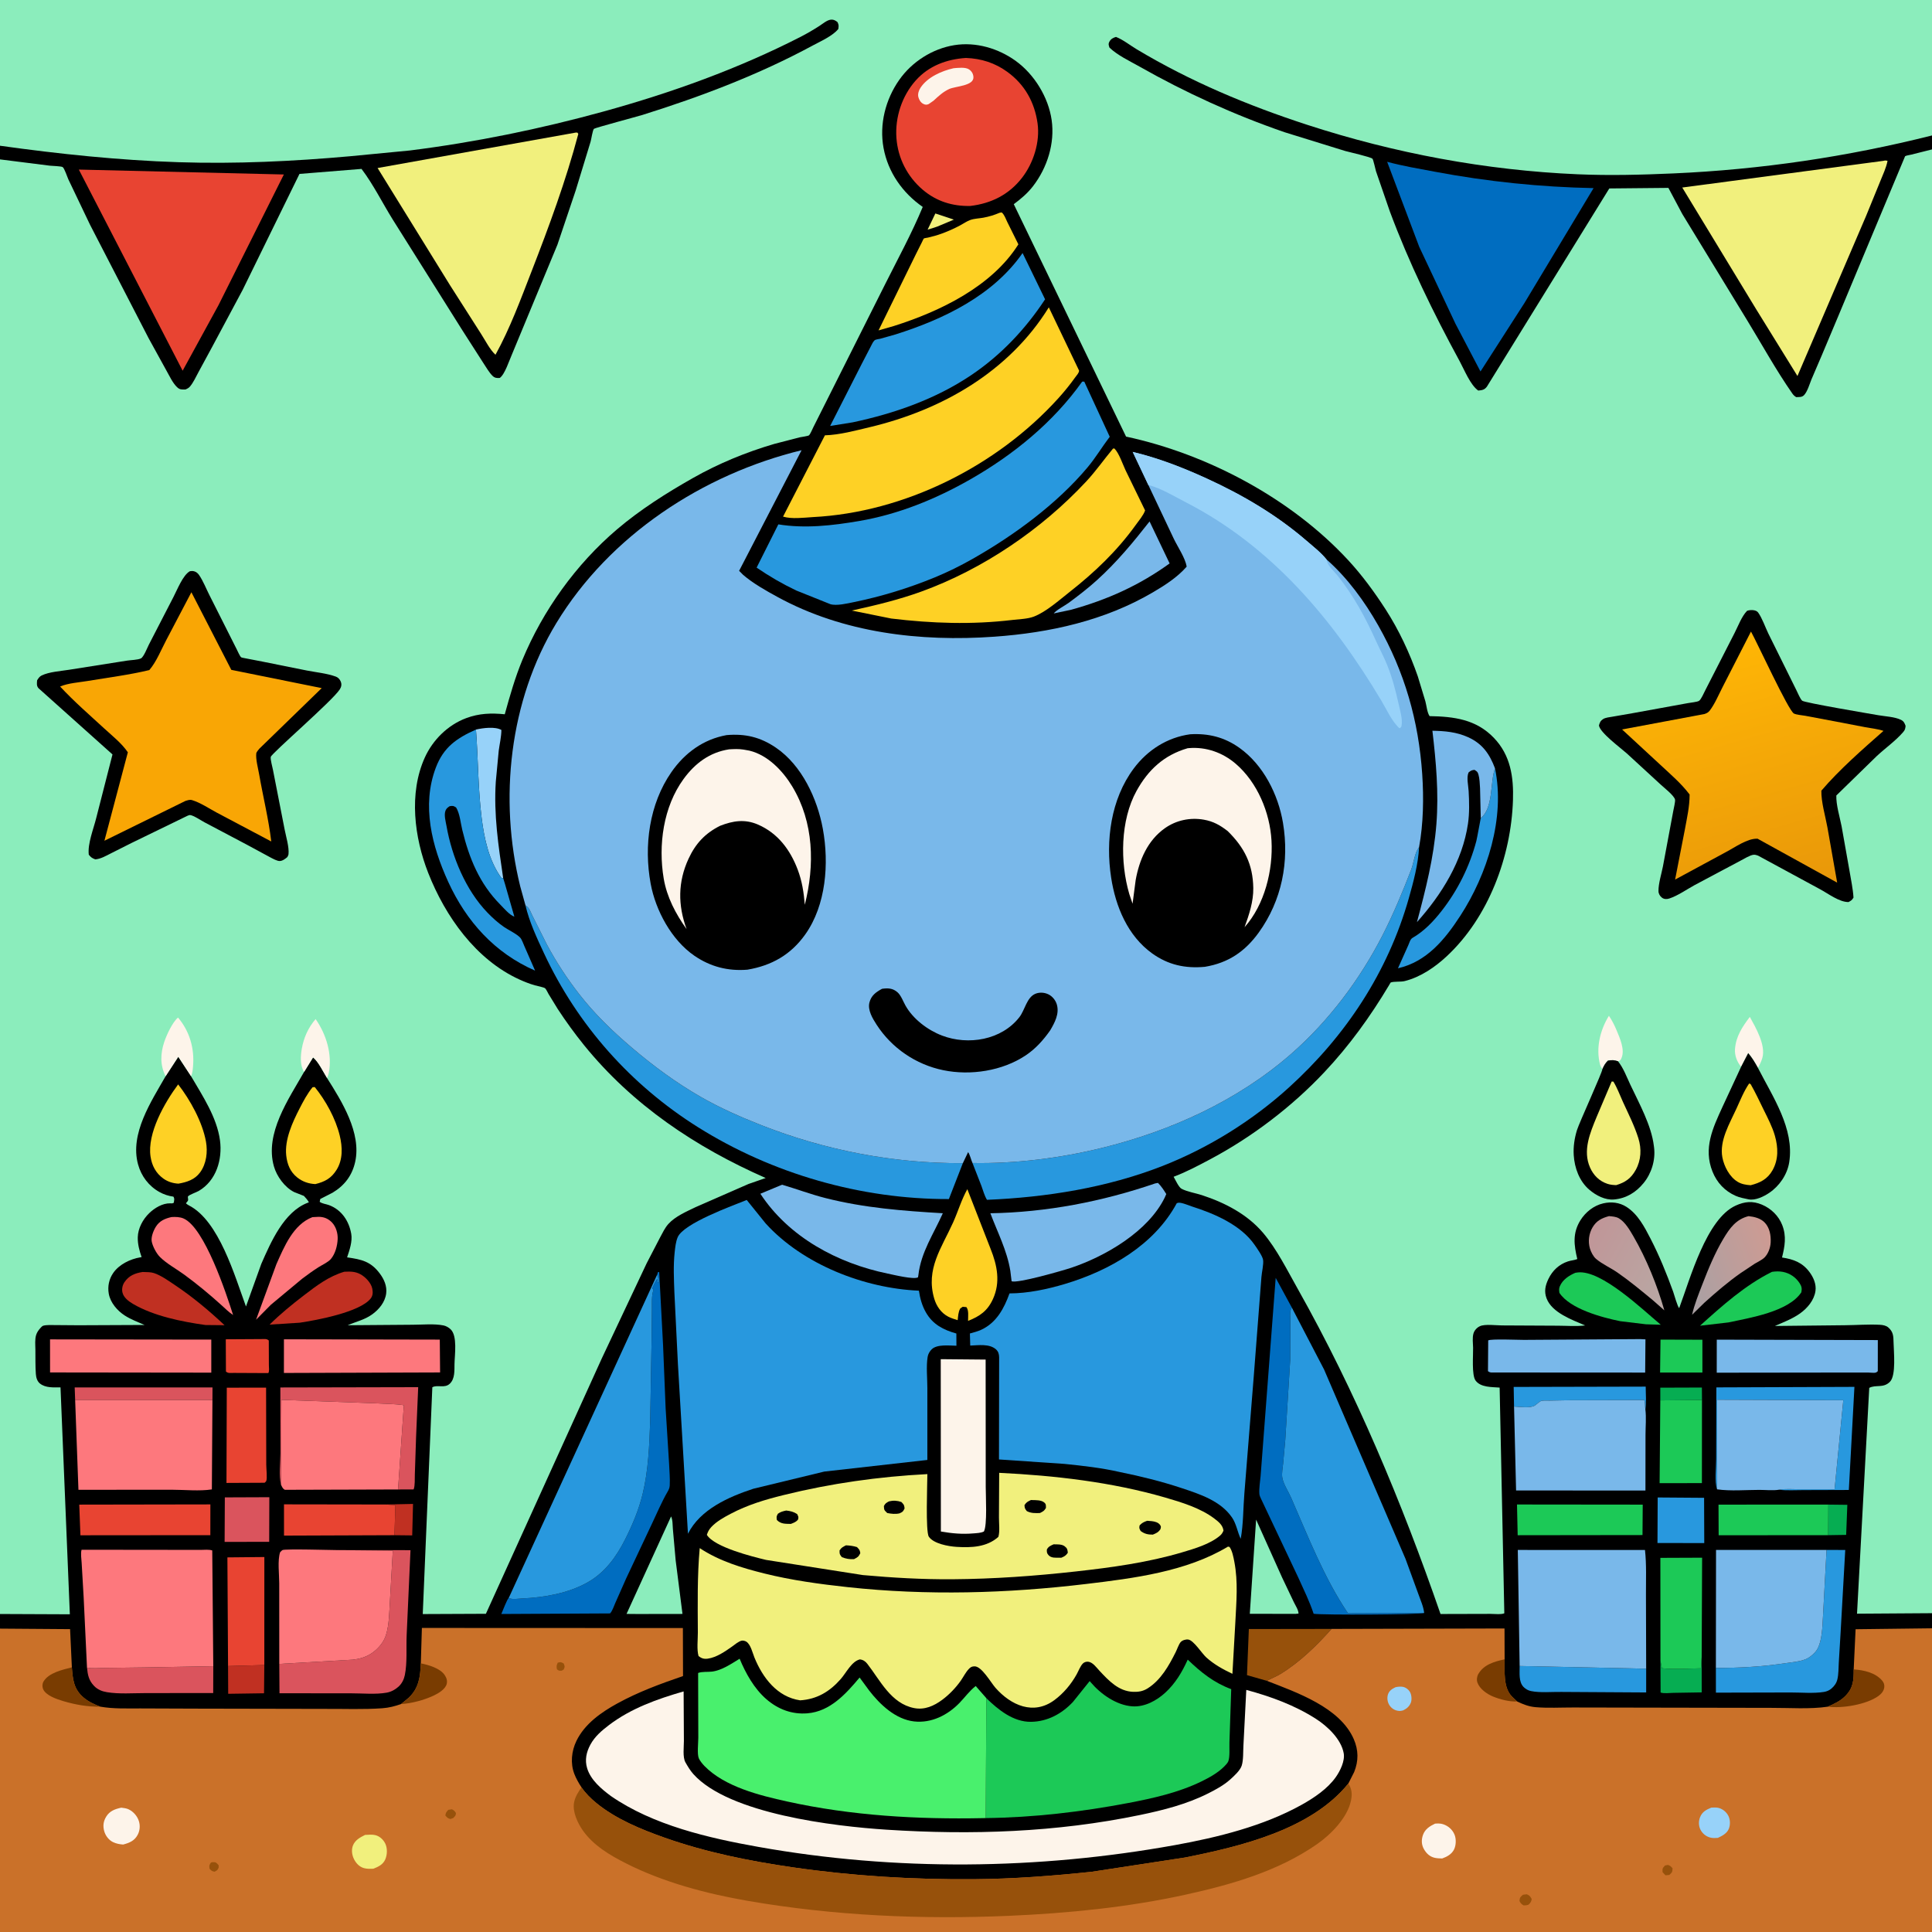 <svg version="1.1" xmlns="http://www.w3.org/2000/svg" style="display: block;" viewBox="0 0 2048 2048" width="1024" height="1024">
<rect x="0" y="0" width="2048" height="2048" fill="#333333" stroke="none"/>
<defs>
	<linearGradient id="Gradient1" gradientUnits="userSpaceOnUse" x1="1685.39" y1="1308.55" x2="1772.47" y2="1356.55">
		<stop class="stop0" offset="0" stop-opacity="1" stop-color="rgb(192,150,152)"/>
		<stop class="stop1" offset="1" stop-opacity="1" stop-color="rgb(185,167,163)"/>
	</linearGradient>
	<linearGradient id="Gradient2" gradientUnits="userSpaceOnUse" x1="1878.25" y1="1318.49" x2="1786.01" y2="1351.9">
		<stop class="stop0" offset="0" stop-opacity="1" stop-color="rgb(205,155,147)"/>
		<stop class="stop1" offset="1" stop-opacity="1" stop-color="rgb(170,160,163)"/>
	</linearGradient>
	<linearGradient id="Gradient3" gradientUnits="userSpaceOnUse" x1="1831.51" y1="680.63" x2="1904.99" y2="941.009">
		<stop class="stop0" offset="0" stop-opacity="1" stop-color="rgb(255,182,5)"/>
		<stop class="stop1" offset="1" stop-opacity="1" stop-color="rgb(233,152,9)"/>
	</linearGradient>
</defs>
<path transform="translate(0,0)" fill="rgb(0,0,0)" d="M 0 154.485 L -0 -0 L 2048 0 L 2048 143.59 L 2048 158.381 L 2048 1710.05 L 2048 1726.06 L 2048 2048 L -0 2048 L 0 1726.4 L -0 1710.91 L -0 168.965 L 0 154.485 z"/>
<path transform="translate(0,0)" fill="rgb(241,240,125)" d="M 991.514 226.289 L 1011.15 232.793 L 997.253 238.627 C 992.899 240.726 987.918 241.957 983.312 243.434 L 991.514 226.289 z"/>
<path transform="translate(0,0)" fill="rgb(6,173,82)" d="M 1759.99 1484.46 L 1759.98 1470.98 L 1804.08 1470.83 L 1804.17 1484.03 L 1759.99 1484.46 z"/>
<path transform="translate(0,0)" fill="rgb(192,48,34)" d="M 408.7 1594.83 L 437.825 1594.23 L 436.963 1627.59 L 418.14 1627.38 L 419.137 1595.5 L 408.7 1594.83 z"/>
<path transform="translate(0,0)" fill="rgb(6,173,82)" d="M 1938.11 1594.94 L 1958.25 1595.17 L 1957.01 1627.05 L 1937.94 1627.34 L 1938.11 1594.94 z"/>
<path transform="translate(0,0)" fill="rgb(192,48,34)" d="M 241.748 1766.08 L 280.192 1765.01 L 279.887 1794.94 L 241.893 1795.49 L 241.748 1766.08 z"/>
<path transform="translate(0,0)" fill="rgb(6,173,82)" d="M 1760.15 1760.46 L 1761.66 1768.42 C 1775.02 1769.87 1789.58 1768.63 1803.07 1768.48 L 1803.84 1756.57 L 1803.88 1794 L 1773.89 1794.49 C 1769.92 1794.55 1764.01 1795.4 1760.31 1794.16 L 1760.15 1760.46 z"/>
<path transform="translate(0,0)" fill="rgb(28,201,87)" d="M 1760.2 1420.04 L 1804.61 1420.17 L 1804.61 1454.95 L 1759.75 1454.97 L 1760.2 1420.04 z"/>
<path transform="translate(0,0)" fill="rgb(232,68,50)" d="M 277.057 1419.49 C 280.103 1419.56 282.666 1418.83 284.926 1421 L 285.022 1447.2 C 285.031 1449.66 285.703 1453.52 284.411 1455.53 L 247.75 1455.35 C 244.601 1455.3 241.884 1456.05 239.5 1453.87 L 239.333 1419.71 L 277.057 1419.49 z"/>
<path transform="translate(0,0)" fill="rgb(218,84,93)" d="M 79.657 1483.93 L 79.17 1470.76 L 225.261 1470.71 L 225.198 1484.04 L 79.657 1483.93 z"/>
<path transform="translate(0,0)" fill="rgb(40,152,222)" d="M 1604.95 1490.99 L 1604.56 1470.2 L 1744.52 1469.88 C 1744.52 1477.64 1745.35 1486.42 1744.17 1494.04 C 1743.6 1490.62 1744.13 1487.46 1743 1484.1 L 1664.35 1484.3 L 1642.57 1484.7 C 1640.15 1484.78 1636.1 1484.4 1633.91 1485.01 C 1632.22 1485.49 1628.85 1488.61 1627.28 1489.73 C 1622.62 1493.05 1610.68 1491.29 1604.95 1490.99 z"/>
<path transform="translate(0,0)" fill="rgb(218,84,93)" d="M 238.33 1587.29 L 285.512 1587.1 L 285.356 1634.4 L 238.109 1634.48 L 238.33 1587.29 z"/>
<path transform="translate(0,0)" fill="rgb(40,152,222)" d="M 1757.21 1587.38 L 1806.41 1587.74 L 1806.59 1635.72 L 1757 1635.67 L 1757.21 1587.38 z"/>
<path transform="translate(0,0)" fill="rgb(151,210,249)" d="M 504.542 773.367 C 511.917 771.683 524.808 769.932 531.5 773.788 C 531.433 781 529.628 788.559 528.675 795.731 L 525.572 828.604 C 523.282 863.485 528.314 896.569 533.395 930.865 L 531.407 930.56 C 518.314 912.357 513.3 889.07 510.573 867.191 C 506.702 836.131 506.914 804.572 504.542 773.367 z"/>
<path transform="translate(0,0)" fill="rgb(139,237,188)" d="M 1331.53 1610.85 L 1358.98 1672 L 1371.55 1698.4 C 1373.27 1701.91 1376.41 1706.58 1376.5 1710.44 L 1373.25 1710.79 L 1324.84 1710.68 L 1331.53 1610.85 z"/>
<path transform="translate(0,0)" fill="rgb(28,201,87)" d="M 1878.39 1348.2 C 1882.29 1347.65 1886.08 1347.51 1889.97 1348.25 C 1897.27 1349.65 1903.58 1353.94 1907.63 1360.17 C 1909.86 1363.6 1910.3 1365.94 1909.5 1369.9 C 1895.88 1390.53 1854.76 1396.99 1832.23 1401.83 L 1802.1 1405.32 C 1825.63 1384.11 1849.81 1362.39 1878.39 1348.2 z"/>
<path transform="translate(0,0)" fill="rgb(28,201,87)" d="M 1669.93 1349.21 L 1672.72 1348.81 C 1697.74 1346.23 1741.07 1388.1 1760.51 1404.29 L 1744.75 1403.8 L 1717.51 1400.52 C 1698.4 1396.65 1664.32 1387.6 1653.05 1370.5 C 1652.68 1367.98 1652.42 1366.01 1653.46 1363.56 C 1656.46 1356.48 1663.14 1352.11 1669.93 1349.21 z"/>
<path transform="translate(0,0)" fill="rgb(192,48,34)" d="M 151.248 1348.34 L 151.921 1348.38 C 155.537 1348.52 159.712 1348.37 163.176 1349.5 C 170.541 1351.9 178.472 1357.58 184.923 1361.88 C 204.132 1374.7 221.219 1389 238.039 1404.77 L 217.751 1404.57 C 192.815 1401.08 162.887 1395.06 141 1382.2 C 136.35 1379.47 131.052 1375.51 129.781 1370 C 128.95 1366.39 129.821 1362.34 131.854 1359.28 C 136.594 1352.14 143.182 1349.62 151.248 1348.34 z"/>
<path transform="translate(0,0)" fill="rgb(139,237,188)" d="M 711.357 1607.5 C 713.196 1611 712.928 1616.93 713.289 1620.95 L 716.211 1653.88 L 723.46 1710.84 L 675.75 1710.92 L 664.16 1710.82 L 711.357 1607.5 z"/>
<path transform="translate(0,0)" fill="rgb(192,48,34)" d="M 364.964 1348.09 L 365.572 1348.07 C 371.563 1347.79 376.609 1347.81 382.024 1350.73 C 387.328 1353.59 393.485 1359.96 394.654 1366.09 C 395.374 1369.85 395.36 1373.38 392.902 1376.5 C 381.523 1390.92 335.768 1399.45 317.76 1402.12 L 285.794 1404.14 C 297.207 1392.82 309.619 1382.74 322.358 1372.97 C 335.731 1362.71 348.587 1352.94 364.964 1348.09 z"/>
<path transform="translate(0,0)" fill="rgb(151,81,11)" d="M 1342.96 1781.75 L 1321.86 1775.72 L 1323.83 1726.84 L 1411.53 1726.71 C 1395.62 1744.48 1378.29 1761.51 1357.9 1774.15 C 1353.12 1777.12 1347.88 1779.04 1342.96 1781.75 z"/>
<path transform="translate(0,0)" fill="url(#Gradient1)" d="M 1705.62 1289.14 C 1709.15 1289.48 1712.98 1289.66 1716.11 1291.48 C 1722.7 1295.33 1727.79 1304.17 1731.54 1310.64 C 1745.26 1334.31 1756.83 1362.71 1764.27 1389.02 L 1752.4 1378.55 C 1740.05 1368.33 1727.72 1358.06 1714.53 1348.92 C 1707.39 1343.98 1698.45 1340.03 1691.91 1334.5 C 1688.97 1332.02 1686.53 1327.23 1685.43 1323.61 C 1683.17 1316.15 1684.25 1307.6 1688.24 1300.93 C 1692.44 1293.91 1697.99 1291.22 1705.62 1289.14 z"/>
<path transform="translate(0,0)" fill="rgb(40,152,222)" d="M 1610.89 1766.03 L 1745.01 1768.89 L 1745.01 1794.06 L 1654.91 1793.52 C 1644.88 1793.36 1632.56 1794.61 1622.83 1792.59 C 1619.88 1791.98 1617.08 1790.39 1614.99 1788.22 C 1609.65 1782.71 1610.98 1773.21 1610.89 1766.03 z"/>
<path transform="translate(0,0)" fill="rgb(121,184,234)" d="M 1218.59 552.756 L 1239.85 597.257 C 1207.37 620.707 1173.74 635.764 1135.25 646.423 L 1117.02 650.274 C 1119.48 646.76 1128.92 641.945 1132.85 639.039 C 1143.11 631.459 1153.26 623.64 1162.72 615.08 C 1183.7 596.096 1201.2 574.978 1218.59 552.756 z"/>
<path transform="translate(0,0)" fill="url(#Gradient2)" d="M 1853.55 1289.16 C 1859.77 1289.84 1866.39 1291.38 1870.81 1296.12 C 1876.01 1301.7 1877.34 1309.63 1876.99 1317 C 1876.73 1322.53 1874.45 1328.95 1870.5 1332.93 C 1867.9 1335.55 1863.46 1337.53 1860.27 1339.47 L 1845.01 1349.61 C 1831.42 1359.18 1818.83 1370.01 1806.51 1381.13 L 1793.67 1393.73 C 1796.12 1382.77 1800.69 1371.53 1804.73 1361.06 C 1811.03 1344.73 1817.85 1328.29 1826.81 1313.22 C 1833.48 1302 1840.28 1292.48 1853.55 1289.16 z"/>
<path transform="translate(0,0)" fill="rgb(40,152,222)" d="M 1820.16 1578.76 C 1817.36 1570.52 1819.23 1555.68 1819.21 1546.74 L 1819.42 1470.68 L 1965.77 1470.14 L 1959.85 1579.43 L 1911.5 1579.58 C 1903.15 1579.54 1894.02 1580.21 1885.76 1579.17 C 1892.65 1577.98 1900.36 1578.67 1907.35 1578.67 L 1944.74 1578.68 L 1953.98 1484.27 L 1820.27 1483.79 L 1820.16 1578.76 z"/>
<path transform="translate(0,0)" fill="rgb(218,84,93)" d="M 92.223 1767.75 C 97.893 1768.97 105.383 1768.11 111.257 1768.08 L 152.579 1767.56 L 226.089 1766.25 L 225.999 1794.68 L 154.071 1794.76 C 140.866 1794.76 126.339 1795.93 113.349 1793.78 C 108.167 1792.93 103.508 1791.09 99.789 1787.23 C 94.081 1781.31 93.021 1775.56 92.223 1767.75 z"/>
<path transform="translate(0,0)" fill="rgb(253,120,125)" d="M 181.764 1290.13 C 186.04 1289.87 190.843 1289.95 194.814 1291.75 C 216.795 1301.71 239.539 1370.06 247.084 1393.95 C 242.665 1391.09 238.842 1387.2 234.942 1383.68 C 222.178 1372.14 209.269 1361.42 195.395 1351.25 C 187.149 1345.2 176.727 1339.61 169.582 1332.5 C 165.808 1328.74 161.975 1321.46 160.887 1316.27 C 159.876 1311.44 162.618 1304.59 165.136 1300.5 C 169.073 1294.1 174.826 1291.75 181.764 1290.13 z"/>
<path transform="translate(0,0)" fill="rgb(253,120,125)" d="M 331.161 1290.23 L 337.65 1289.89 C 343.369 1289.87 348.093 1291.82 352.011 1295.98 C 356.231 1300.46 358.214 1307.42 357.941 1313.5 C 357.622 1320.62 355.433 1328.97 350.814 1334.5 C 347.917 1337.97 341.817 1340.68 337.989 1343.08 C 331.84 1346.94 325.966 1351.25 320.164 1355.61 L 287.113 1383.12 L 271.431 1398.97 L 292.958 1340.18 C 301.298 1321.44 310.821 1298.06 331.161 1290.23 z"/>
<path transform="translate(0,0)" fill="rgb(40,152,222)" d="M 1584.75 814.439 C 1595.78 866.881 1576.41 927.103 1547.92 970.891 C 1531.63 995.93 1512.42 1019.47 1481.9 1026.43 L 1492.81 1002.04 C 1493.92 999.561 1494.91 995.578 1497.27 994.228 C 1509.48 987.223 1519.38 976.844 1528 965.835 C 1545.26 943.784 1557.8 918.57 1564.99 891.515 C 1565.65 889.055 1569.59 867.317 1569.66 867.261 C 1583.23 856.407 1579.38 829.522 1584.75 814.439 z"/>
<path transform="translate(0,0)" fill="rgb(218,84,93)" d="M 297.907 1573.91 C 295.393 1564.37 297.219 1550.56 297.24 1540.6 L 297.175 1470.77 L 443.307 1470.46 L 441.068 1523.02 L 439.741 1563.17 C 439.527 1567.91 440.083 1574.56 438.477 1578.84 L 421.953 1578.91 L 428.092 1489.59 C 417.98 1488.04 407.842 1488.2 397.664 1487.52 L 298.289 1483.91 L 297.907 1573.91 z"/>
<path transform="translate(0,0)" fill="rgb(28,201,87)" d="M 1937.94 1627.34 L 1821.84 1627.44 L 1821.69 1594.96 L 1938.11 1594.94 L 1937.94 1627.34 z"/>
<path transform="translate(0,0)" fill="rgb(232,68,50)" d="M 418.14 1627.38 L 301.064 1627.81 L 301.04 1594.67 L 408.7 1594.83 L 419.137 1595.5 L 418.14 1627.38 z"/>
<path transform="translate(0,0)" fill="rgb(28,201,87)" d="M 1759.99 1484.46 L 1804.17 1484.03 L 1804.09 1572.16 L 1759.25 1572.22 L 1759.99 1484.46 z"/>
<path transform="translate(0,0)" fill="rgb(232,68,50)" d="M 240.403 1471 L 282.068 1470.94 L 282.244 1552.73 C 282.237 1556.55 283.491 1567.3 282.197 1569.97 C 281.836 1570.72 281.066 1571.18 280.5 1571.78 L 240.075 1571.97 L 240.403 1471 z"/>
<path transform="translate(0,0)" fill="rgb(254,209,37)" d="M 331.339 1152.5 L 333.664 1152.32 C 345.347 1166.79 355.727 1185.59 360.149 1203.82 C 363.073 1215.88 363.575 1229.13 356.824 1240 C 351.213 1249.04 344.352 1252.72 334.294 1255.18 C 327.253 1254.87 320.656 1252.61 315.114 1248.2 C 307.628 1242.24 304.428 1234.19 303.415 1224.86 C 301.588 1208.04 310.056 1189.69 317.527 1175.14 C 321.599 1167.21 325.696 1159.44 331.339 1152.5 z"/>
<path transform="translate(0,0)" fill="rgb(28,201,87)" d="M 1608.08 1594.83 L 1741.36 1594.97 L 1741.12 1627.23 L 1608.8 1627.4 L 1608.08 1594.83 z"/>
<path transform="translate(0,0)" fill="rgb(254,209,37)" d="M 188.851 1149.5 C 201.639 1165.92 214.589 1189.4 218.33 1210.11 C 220.318 1221.12 218.833 1233.63 212.107 1242.8 C 206.44 1250.53 198.181 1253.1 189.179 1254.72 C 183.343 1254.4 177.876 1252.72 173.111 1249.29 C 165.219 1243.62 161.028 1235.58 159.595 1226.09 C 155.835 1201.2 174.633 1168.63 188.851 1149.5 z"/>
<path transform="translate(0,0)" fill="rgb(232,68,50)" d="M 241.748 1766.08 L 241.053 1650.89 L 280.227 1650.51 L 280.192 1765.01 L 241.748 1766.08 z"/>
<path transform="translate(0,0)" fill="rgb(232,68,50)" d="M 84.002 1594.96 L 223.017 1594.73 L 222.968 1627.34 L 85.252 1627.46 L 84.002 1594.96 z"/>
<path transform="translate(0,0)" fill="rgb(28,201,87)" d="M 1760.15 1760.46 L 1760.06 1651.4 L 1804.32 1651.22 L 1803.84 1756.57 L 1803.07 1768.48 C 1789.58 1768.63 1775.02 1769.87 1761.66 1768.42 L 1760.15 1760.46 z"/>
<path transform="translate(0,0)" fill="rgb(253,120,125)" d="M 300.988 1419.71 L 466.194 1420.04 L 466.512 1454.85 L 300.961 1455.4 L 300.988 1419.71 z"/>
<path transform="translate(0,0)" fill="rgb(121,184,234)" d="M 1738.75 1419.5 L 1744.25 1419.77 L 1743.95 1454.99 L 1583.75 1454.9 C 1580.9 1454.86 1579.6 1455.3 1577.31 1453.5 L 1577.56 1420.87 C 1580.54 1419.12 1609.53 1420.34 1615.54 1420.33 L 1738.75 1419.5 z"/>
<path transform="translate(0,0)" fill="rgb(121,184,234)" d="M 1819.85 1420.09 L 1990.57 1420.53 L 1990.54 1453.5 C 1989.86 1453.99 1989.29 1454.7 1988.5 1454.98 C 1986.8 1455.56 1982.65 1454.97 1980.6 1454.97 L 1954.47 1454.95 L 1819.81 1455.12 L 1819.85 1420.09 z"/>
<path transform="translate(0,0)" fill="rgb(253,120,125)" d="M 53.035 1419.8 L 223.976 1420.03 L 223.98 1455.06 L 53.068 1454.85 L 53.035 1419.8 z"/>
<path transform="translate(0,0)" fill="rgb(254,209,37)" d="M 1025.41 1260.58 L 1050.12 1323.96 C 1057.08 1341.39 1060.69 1359.17 1052.59 1376.98 C 1046.86 1389.58 1038.72 1395.24 1026.19 1400.21 C 1026.11 1395.72 1027.21 1389.03 1024.39 1385.57 L 1020.5 1385.25 L 1017.94 1386.99 C 1015.76 1390.69 1015.68 1395.25 1015.16 1399.44 C 1011.81 1398.38 1008.28 1397.33 1005.16 1395.71 C 997.651 1391.79 992.701 1384.65 990.339 1376.66 C 981.045 1345.22 998.145 1322.9 1010.33 1295.84 C 1015.58 1284.19 1019.16 1271.73 1025.41 1260.58 z"/>
<path transform="translate(0,0)" fill="rgb(40,152,222)" d="M 1936.22 1642.99 L 1956.04 1643.03 L 1951.08 1731.17 L 1949.19 1762.62 C 1948.83 1768.3 1949.02 1774.57 1947.72 1780.1 C 1946.8 1784.05 1944.56 1787.23 1941.5 1789.86 C 1939.12 1791.91 1936.48 1793.04 1933.39 1793.53 C 1922.33 1795.3 1909.22 1794.05 1897.97 1794.09 L 1818.94 1794.28 L 1818.9 1768.07 C 1843.82 1768.17 1868.52 1766.68 1893.19 1762.99 C 1900.11 1761.96 1907.47 1761.47 1914 1758.85 C 1917.57 1757.41 1920.58 1754.96 1923.27 1752.25 C 1926.74 1748.76 1928.48 1744.41 1929.63 1739.69 C 1932.17 1729.31 1932.09 1716.83 1932.84 1706.16 L 1936.22 1642.99 z"/>
<path transform="translate(0,0)" fill="rgb(121,184,234)" d="M 1569.66 867.261 L 1568.91 835.425 C 1568.59 830.853 1568.48 825.35 1567.2 821 C 1566.29 817.929 1565.58 817.755 1563 816.063 C 1559.77 816.49 1559.32 816.8 1556.75 818.824 C 1554.37 824.161 1556.48 832.588 1556.81 838.5 C 1557.45 849.893 1557.78 861.948 1556.11 873.243 C 1550.27 912.857 1528.24 948.183 1502.03 977.49 C 1511.23 943.036 1519.88 909.163 1522.65 873.44 C 1525.23 840.2 1522.27 807.597 1518.41 774.62 C 1531.69 774.852 1544 775.934 1556.23 781.451 C 1571.37 788.278 1579.05 799.234 1584.75 814.439 C 1579.38 829.522 1583.23 856.407 1569.66 867.261 z"/>
<path transform="translate(0,0)" fill="rgb(218,84,93)" d="M 358.533 1643.17 L 435.148 1643.24 L 431.092 1733 C 430.447 1746.67 431.867 1762.47 429.124 1775.76 C 428.18 1780.34 425.984 1784.7 422.5 1787.87 C 418.952 1791.09 414.67 1793.42 409.941 1794.28 C 398.361 1796.38 384.307 1794.97 372.486 1794.99 L 296.282 1794.92 L 296.049 1763.81 L 373.793 1759.35 L 375.5 1759.12 C 384.536 1757.98 392.275 1754.82 399.021 1748.52 C 403.566 1744.28 407.278 1739.15 409.152 1733.16 C 412.671 1721.92 412.579 1708.69 413.366 1697 L 416.386 1643.72 L 358.533 1643.17 z"/>
<path transform="translate(0,0)" fill="rgb(254,209,37)" d="M 1059.78 225.5 L 1061.85 225.187 C 1064.68 227.481 1066.21 232.166 1067.82 235.461 L 1079.52 259.025 C 1051.33 303.746 996.369 330.115 947.541 345.571 L 931.294 350.234 L 970.885 269.475 L 977.411 256.485 C 977.677 255.955 978.906 253.128 979.221 252.875 C 979.812 252.398 982.798 252.073 983.745 251.852 C 988.627 250.717 993.416 249.41 998.125 247.683 C 1004.71 245.268 1011.35 242.35 1017.54 239.056 C 1021.1 237.162 1024.81 234.514 1028.6 233.172 C 1032.77 231.692 1037.92 231.57 1042.3 230.779 C 1048.5 229.661 1053.97 227.921 1059.78 225.5 z"/>
<path transform="translate(0,0)" fill="rgb(0,109,192)" d="M 696.605 1351.18 L 697.5 1348.41 L 698.788 1348.5 L 702.882 1426.01 L 705.605 1493.04 L 709.285 1552 C 709.577 1559.46 710.359 1567.26 709.952 1574.69 C 709.796 1577.55 708.765 1579.41 707.371 1581.82 C 701.285 1592.33 696.394 1604.13 691.142 1615.1 L 663.744 1673.24 L 652.27 1699.16 C 650.686 1702.75 649.272 1707.39 646.699 1710.29 L 531.418 1710.9 C 532.56 1708.38 537.691 1694.87 539.227 1694 L 540.442 1694.42 C 544.021 1695.56 549.945 1694.61 553.759 1694.43 C 577.089 1693.33 602.324 1688.96 622.864 1677.38 C 641.412 1666.93 653.596 1649.95 662.952 1631.26 C 670.634 1615.91 677.183 1600.3 681.246 1583.58 C 687.328 1558.55 688.356 1531.74 689.231 1506.08 L 690.715 1420.38 L 691.079 1387.31 C 691.164 1381.03 690.617 1374.29 692.419 1368.21 L 692.717 1367.3 L 691.5 1365.51 C 693.067 1361.98 694.542 1358.67 696.75 1355.49 L 697.16 1359.34 L 698.131 1359.5 C 698.033 1356.43 698.084 1353.97 696.605 1351.18 z"/>
<path transform="translate(0,0)" fill="rgb(253,244,234)" d="M 997.223 1440.78 L 1044.82 1441.22 L 1044.92 1576.37 C 1044.89 1585.3 1046.72 1617.1 1042.93 1623.5 C 1039.51 1625.07 1035.84 1625.13 1032.14 1625.45 C 1019.98 1626.51 1009.34 1625.52 997.366 1623.46 L 997.223 1440.78 z"/>
<path transform="translate(0,0)" fill="rgb(0,109,192)" d="M 1509.66 1709.84 C 1506.79 1711.61 1401.25 1712.13 1392.52 1710.66 C 1388.12 1697.46 1382.05 1685.16 1376.34 1672.51 L 1336.61 1588.5 C 1335.85 1586.84 1335.12 1585.36 1334.98 1583.5 C 1334.55 1577.5 1335.73 1570.95 1336.27 1564.97 L 1338.53 1535.34 L 1352.28 1354.59 L 1369.35 1386.02 C 1366.82 1389.87 1367.84 1397.15 1367.83 1401.74 L 1367.67 1441.62 L 1362.43 1526.5 L 1360.18 1551.33 C 1359.72 1555.88 1358.62 1561.48 1359.22 1566.01 C 1360.05 1572.4 1365.86 1581.3 1368.55 1587.42 C 1386.71 1628.87 1403.52 1672.53 1428.93 1710.15 L 1509.66 1709.84 z"/>
<path transform="translate(0,0)" fill="rgb(40,152,222)" d="M 533.395 930.865 C 533.86 931.377 543.857 967.378 545.233 971.674 C 540.241 970.122 534.036 962.663 530.245 958.839 C 508.28 936.685 497.287 909.707 490.044 879.798 C 488.199 872.183 487.53 862.674 483.5 855.952 C 480.38 854.031 480.327 854.126 476.67 854.579 C 474.782 855.864 473.359 856.8 472.4 858.943 C 470.318 863.598 472.49 870.878 473.334 875.691 C 479.012 908.068 493.64 943.51 516.674 967.371 C 522.18 973.075 527.853 978.219 534.391 982.71 C 539.132 985.966 547.843 989.964 551.552 994.092 C 553.205 995.932 554.818 1000.66 555.886 1002.99 L 567.21 1028.9 C 524.492 1010.32 494.322 976.719 475.108 934.739 C 457.82 896.966 446.75 853.942 462.027 813.639 C 470.245 791.958 484.24 782.43 504.542 773.367 C 506.914 804.572 506.702 836.131 510.573 867.191 C 513.3 889.07 518.314 912.357 531.407 930.56 L 533.395 930.865 z"/>
<path transform="translate(0,0)" fill="rgb(121,184,234)" d="M 829.001 1255.85 C 844.443 1260.35 859.491 1266.07 875.1 1270.02 C 916.496 1280.5 957.042 1283.57 999.436 1286.09 C 989.662 1308.11 976.295 1327.25 973.514 1351.74 L 973.132 1354 C 968.776 1356.65 947.337 1351.37 940.969 1350.06 C 887.864 1339.11 836.237 1311.46 806.028 1265.43 L 829.001 1255.85 z"/>
<path transform="translate(0,0)" fill="rgb(121,184,234)" d="M 1224.47 1254.5 L 1227.5 1253.92 C 1231.12 1257.55 1233.63 1261.46 1236.31 1265.77 L 1234.73 1269.34 C 1217.23 1305.29 1172.14 1331.57 1135.62 1343.87 C 1127.55 1346.59 1077.93 1360.92 1072.33 1358.13 L 1070.99 1347.12 C 1067.43 1325.37 1057.48 1306.49 1049.83 1286.11 C 1109.38 1285.11 1168.26 1273.74 1224.47 1254.5 z"/>
<path transform="translate(0,0)" fill="rgb(253,120,125)" d="M 297.907 1573.91 L 298.289 1483.91 L 397.664 1487.52 C 407.842 1488.2 417.98 1488.04 428.092 1489.59 L 421.953 1578.91 L 302 1579.26 C 299.671 1578.15 298.99 1576.1 297.907 1573.91 z"/>
<path transform="translate(0,0)" fill="rgb(121,184,234)" d="M 1820.16 1578.76 L 1820.27 1483.79 L 1953.98 1484.27 L 1944.74 1578.68 L 1907.35 1578.67 C 1900.36 1578.67 1892.65 1577.98 1885.76 1579.17 C 1879.47 1580.24 1871.54 1579.34 1865.1 1579.34 C 1850.5 1579.36 1834.49 1580.78 1820.16 1578.76 z"/>
<path transform="translate(0,0)" fill="rgb(121,184,234)" d="M 1604.95 1490.99 C 1610.68 1491.29 1622.62 1493.05 1627.28 1489.73 C 1628.85 1488.61 1632.22 1485.49 1633.91 1485.01 C 1636.1 1484.4 1640.15 1484.78 1642.57 1484.7 L 1664.35 1484.3 L 1743 1484.1 C 1744.13 1487.46 1743.6 1490.62 1744.17 1494.04 C 1745.24 1502.59 1744.32 1512.4 1744.31 1521.07 L 1744.24 1580.03 L 1607.11 1579.96 L 1604.95 1490.99 z"/>
<path transform="translate(0,0)" fill="rgb(253,120,125)" d="M 296.049 1763.81 L 295.995 1678.22 C 295.999 1668.89 294.069 1654.22 296.897 1645.5 C 297.765 1644.71 298.469 1643.69 299.5 1643.13 C 302.116 1641.7 351.6 1643.13 358.533 1643.17 L 416.386 1643.72 L 413.366 1697 C 412.579 1708.69 412.671 1721.92 409.152 1733.16 C 407.278 1739.15 403.566 1744.28 399.021 1748.52 C 392.275 1754.82 384.536 1757.98 375.5 1759.12 L 373.793 1759.35 L 296.049 1763.81 z"/>
<path transform="translate(0,0)" fill="rgb(253,120,125)" d="M 79.657 1483.93 L 225.198 1484.04 L 224.583 1578.83 C 211.572 1580.88 195.501 1579.18 182.094 1579.19 L 83.153 1579.25 L 79.657 1483.93 z"/>
<path transform="translate(0,0)" fill="rgb(121,184,234)" d="M 1818.9 1768.07 L 1819.07 1643.01 L 1936.22 1642.99 L 1932.84 1706.16 C 1932.09 1716.83 1932.17 1729.31 1929.63 1739.69 C 1928.48 1744.41 1926.74 1748.76 1923.27 1752.25 C 1920.58 1754.96 1917.57 1757.41 1914 1758.85 C 1907.47 1761.47 1900.11 1761.96 1893.19 1762.99 C 1868.52 1766.68 1843.82 1768.17 1818.9 1768.07 z"/>
<path transform="translate(0,0)" fill="rgb(40,152,222)" d="M 557.04 959.742 L 558.571 960.909 C 561.592 963.378 562.731 967.444 564.443 970.828 L 579.714 1001.2 C 589.502 1019.63 601.265 1037.49 614.081 1053.95 C 630.655 1075.22 649.559 1093.38 670.081 1110.82 C 692.94 1130.24 716.939 1147.89 742.994 1162.84 C 763.472 1174.59 785.408 1184.22 807.372 1192.85 C 875.058 1219.45 947.892 1233.43 1020.67 1232.99 L 1005.85 1271.06 C 912.783 1271.34 818.732 1244.35 739.976 1194.92 C 668.674 1150.17 612.211 1086.66 576.649 1010.49 C 569.144 994.417 561.017 977.081 557.04 959.742 z"/>
<path transform="translate(0,0)" fill="rgb(40,152,222)" d="M 1083.98 268.231 L 1107.83 317.294 C 1086.91 349.1 1060.81 376.694 1029.09 397.945 C 991.413 423.188 947.949 438.361 903.853 447.711 L 880.002 451.525 L 913.741 385.23 L 922.94 367.511 C 924.09 365.353 925.244 362.473 927.05 360.788 C 928.145 359.766 931.521 359.454 933.084 359.088 L 949.218 354.528 C 1000.16 338.448 1052.71 313.259 1083.98 268.231 z"/>
<path transform="translate(0,0)" fill="rgb(40,152,222)" d="M 1504.27 898.079 C 1503.42 915.771 1498.23 935.185 1493.4 952.191 C 1471.16 1030.58 1426.59 1098.02 1366.43 1152.67 C 1327.65 1187.89 1280.96 1216.96 1232.19 1236.03 C 1173.38 1259.02 1109.08 1269.24 1046.23 1271.86 C 1043.52 1267.46 1042.13 1261.89 1040.32 1257.04 L 1030.88 1232.83 C 1076.37 1233.68 1123.97 1227.65 1168.17 1216.81 C 1240.93 1198.96 1311.94 1166.76 1368.62 1117.23 C 1408.31 1082.55 1441.4 1038.54 1465.42 991.679 C 1476.86 969.37 1486.9 945.23 1495.91 921.848 C 1498.47 915.19 1499.54 905.043 1503.37 899.321 L 1504.27 898.079 z"/>
<path transform="translate(0,0)" fill="rgb(121,184,234)" d="M 1610.89 1766.03 L 1608.92 1643.01 L 1743.75 1643.06 C 1745.47 1658.57 1744.72 1674.62 1744.78 1690.21 L 1745.01 1768.89 L 1610.89 1766.03 z"/>
<path transform="translate(0,0)" fill="rgb(253,120,125)" d="M 92.223 1767.75 L 88.664 1693 L 86.578 1657.07 C 86.369 1652.81 85.321 1646.83 86.464 1642.8 L 188.787 1642.92 L 212.702 1642.95 C 216.502 1642.95 221.398 1642.32 224.991 1643.54 L 226.089 1766.25 L 152.579 1767.56 L 111.257 1768.08 C 105.383 1768.11 97.893 1768.97 92.223 1767.75 z"/>
<path transform="translate(0,0)" fill="rgb(232,68,50)" d="M 1023.95 61.436 C 1040.22 62.042 1054.74 66.64 1068 76.324 C 1086.33 89.717 1096.68 108.325 1099.85 130.672 C 1102.65 150.475 1095.51 172.837 1083.37 188.511 C 1069.53 206.379 1050.67 215.722 1028.57 218.319 C 1009.7 218.749 992.656 213.456 978.2 201.184 C 961.824 187.281 951.805 167.678 950.253 146.273 C 948.669 124.413 956.045 101.86 970.641 85.381 C 984.489 69.747 1003.6 62.75 1023.95 61.436 z"/>
<path transform="translate(0,0)" fill="rgb(253,244,234)" d="M 1010.87 72.31 C 1015.51 71.959 1023.38 70.899 1027.32 73.64 C 1030.08 75.562 1031.59 78.108 1031.87 81.5 C 1032.65 91.162 1012.84 91.287 1006.09 94.399 C 999.698 97.348 994.729 101.986 989.629 106.706 L 984.5 110.304 C 982.203 111.353 980.691 111.162 978.5 109.99 C 975.868 108.582 974.132 105.537 973.458 102.739 C 972.682 99.513 973.996 95.712 975.788 92.992 C 983.237 81.684 998.217 75.176 1010.87 72.31 z"/>
<path transform="translate(0,0)" fill="rgb(254,209,37)" d="M 1179.88 475.5 L 1181.35 475.425 C 1186.32 480.534 1189.99 491.854 1193.13 498.493 L 1213.86 541.093 C 1211.97 546.385 1207.18 551.97 1203.9 556.531 C 1184 584.165 1160.5 606.549 1133.83 627.511 C 1122.82 636.17 1109.02 648.528 1096.06 653.569 C 1089.37 656.169 1080.5 656.319 1073.32 657.169 C 1029.89 662.313 988.117 660.851 944.762 655.669 L 902.924 647.215 C 927.823 641.725 952.49 635.84 976.5 627.145 C 1041.89 603.465 1104.14 561.183 1151.51 510.298 C 1161.77 499.27 1170.25 487.023 1179.88 475.5 z"/>
<path transform="translate(0,0)" fill="rgb(40,152,222)" d="M 696.605 1351.18 C 698.084 1353.97 698.033 1356.43 698.131 1359.5 L 697.16 1359.34 L 696.75 1355.49 C 694.542 1358.67 693.067 1361.98 691.5 1365.51 L 692.717 1367.3 L 692.419 1368.21 C 690.617 1374.29 691.164 1381.03 691.079 1387.31 L 690.715 1420.38 L 689.231 1506.08 C 688.356 1531.74 687.328 1558.55 681.246 1583.58 C 677.183 1600.3 670.634 1615.91 662.952 1631.26 C 653.596 1649.95 641.412 1666.93 622.864 1677.38 C 602.324 1688.96 577.089 1693.33 553.759 1694.43 C 549.945 1694.61 544.021 1695.56 540.442 1694.42 L 539.227 1694 L 696.605 1351.18 z"/>
<path transform="translate(0,0)" fill="rgb(40,152,222)" d="M 1509.66 1709.84 L 1428.93 1710.15 C 1403.52 1672.53 1386.71 1628.87 1368.55 1587.42 C 1365.86 1581.3 1360.05 1572.4 1359.22 1566.01 C 1358.62 1561.48 1359.72 1555.88 1360.18 1551.33 L 1362.43 1526.5 L 1367.67 1441.62 L 1367.83 1401.74 C 1367.84 1397.15 1366.82 1389.87 1369.35 1386.02 L 1403.56 1451.7 L 1489.92 1652.5 L 1503.6 1689.95 C 1505.83 1696.27 1509.02 1703.15 1509.66 1709.84 z"/>
<path transform="translate(0,0)" fill="rgb(254,209,37)" d="M 1111.79 325.8 L 1143.87 392.858 C 1143.77 395.395 1141.41 397.703 1139.93 399.777 C 1134.36 407.578 1128.39 414.976 1121.96 422.091 C 1056.82 494.157 958.629 543.248 861.516 548.155 C 851.999 548.764 839.237 550.394 830.063 547.635 L 874.449 461.459 C 890.093 460.99 906.925 456.399 922.09 452.794 C 998.681 434.582 1069.75 393.833 1111.79 325.8 z"/>
<path transform="translate(0,0)" fill="rgb(28,201,87)" d="M 1045.59 1800.16 C 1058.2 1812.47 1074.3 1825.49 1092.95 1825.2 C 1110.44 1824.94 1125.49 1816.72 1137.31 1804.2 L 1155.12 1782 L 1156.16 1783.24 C 1166.8 1795.85 1183.48 1807.66 1200.41 1808.79 C 1213.32 1809.65 1225.98 1802.79 1235.23 1794.31 C 1245.98 1784.46 1253.1 1772.44 1259.03 1759.27 C 1273.13 1772.78 1286.59 1783.67 1305.15 1790.57 L 1303.25 1847.12 C 1303.04 1852.39 1303.92 1862.55 1301.97 1867.25 C 1301.25 1869 1298.9 1871.39 1297.5 1872.78 C 1290.84 1879.43 1281.62 1884.49 1273.23 1888.56 C 1249.16 1900.24 1222.15 1906.28 1196.03 1911.25 C 1146.48 1920.67 1095.38 1926.67 1044.89 1927.24 L 1045.59 1800.16 z"/>
<path transform="translate(0,0)" fill="rgb(40,152,222)" d="M 1147.18 404.5 L 1149.35 404.503 L 1176.37 462.994 C 1168.23 473.649 1161.49 485.15 1152.83 495.47 C 1120.29 534.262 1074.92 567.507 1031.05 592.404 C 1018.19 599.703 1004.73 606.368 991.054 612.006 C 963.443 623.388 934.277 632.338 905 638.296 C 898.202 639.679 886.782 642.458 880.221 640.453 L 844.111 625.977 C 829.188 618.854 815.707 611.035 802.05 601.7 L 825.079 555.856 C 853.406 560.479 882.44 557.104 910.504 552.335 C 952.256 545.24 991.855 529.108 1028.5 508.204 C 1074.31 482.069 1116.5 447.696 1147.18 404.5 z"/>
<path transform="translate(0,0)" fill="rgb(73,240,109)" d="M 1044.89 1927.24 L 1042.38 1927.3 C 972.422 1928.71 902.751 1924.73 834.303 1909.64 C 805.23 1903.23 768.186 1894.05 746.717 1872 C 744.792 1870.02 741.871 1866.47 740.778 1863.92 C 738.83 1859.37 740.248 1847.25 740.228 1841.9 L 740.042 1773.43 C 744.133 1771.81 750.039 1772.5 754.5 1771.99 C 765.003 1770.8 775.243 1763.66 784.043 1758.32 C 790.469 1773.87 799.536 1790.1 812.41 1801.23 C 824.769 1811.91 839.417 1817.51 855.866 1816.19 C 879.985 1814.24 896.682 1795.58 911.221 1778.24 L 921.278 1791.93 C 932.739 1806.83 949.342 1822.6 969 1824.79 C 987.374 1826.84 1004.6 1818.1 1017.13 1805.13 C 1022.91 1799.15 1027.69 1792.38 1034.3 1787.25 L 1045.59 1800.16 L 1044.89 1927.24 z"/>
<path transform="translate(0,0)" fill="rgb(241,240,125)" d="M 1059.17 1561.27 C 1117.76 1564.07 1178.34 1571.03 1234.76 1587.34 C 1252.42 1592.45 1272.64 1598.59 1287.46 1609.89 C 1291.91 1613.28 1296.15 1616.7 1296.95 1622.5 C 1296 1624.69 1295.17 1626.21 1293.33 1627.79 C 1282.89 1636.77 1266.38 1641.6 1253.27 1645.5 C 1216.81 1656.35 1178.31 1661.59 1140.59 1665.79 C 1097 1670.65 1053.25 1673.78 1009.37 1674.08 C 977.711 1674.3 946.274 1672.48 914.757 1669.65 L 812.056 1653.57 C 797.601 1650.13 757.319 1640.07 749.289 1627 C 750.402 1623.6 751.657 1621.23 754.133 1618.6 C 759.652 1612.72 767.359 1608.46 774.418 1604.74 C 792.572 1595.17 810.94 1589.69 830.763 1584.8 C 880.953 1572.41 931.437 1565.29 983.054 1562.61 C 983.027 1572.39 981.028 1623.64 984.59 1628.94 C 989.619 1636.44 1005.49 1639.2 1013.82 1639.73 C 1029.59 1640.73 1046.04 1640.12 1058.31 1629.16 C 1060.02 1623.28 1058.91 1614.89 1058.93 1608.59 L 1059.17 1561.27 z"/>
<path transform="translate(0,0)" fill="rgb(0,0,0)" d="M 1116.84 1637.06 C 1120.44 1637.1 1125.44 1636.78 1128.5 1639.05 C 1131.34 1641.16 1131.62 1642.66 1131.93 1646 C 1129.89 1649.06 1128.33 1649.89 1124.96 1651.28 L 1123.18 1651.23 C 1119.18 1651.18 1114.48 1651.83 1111.5 1648.54 C 1109.61 1646.45 1109.62 1645.2 1109.73 1642.5 C 1111.49 1639.27 1113.67 1638.51 1116.84 1637.06 z"/>
<path transform="translate(0,0)" fill="rgb(0,0,0)" d="M 942.386 1591.5 C 946.901 1590.4 951.146 1590.65 955.5 1592.18 C 958.108 1594.94 958.463 1595.03 958.903 1599 C 957.143 1602.53 957.07 1602.54 953.5 1604.24 C 949.09 1605.22 944.875 1604.72 940.5 1603.87 C 937.46 1600.83 937.153 1601.05 936.954 1596.5 C 938.445 1593.55 939.587 1592.98 942.386 1591.5 z"/>
<path transform="translate(0,0)" fill="rgb(0,0,0)" d="M 1216.07 1612.1 L 1220.88 1612.48 C 1224.21 1612.89 1227.88 1613.73 1229.87 1616.69 C 1231.1 1618.51 1230.5 1618.96 1230.12 1621 C 1227.83 1624.39 1225.74 1625.25 1222.01 1626.77 C 1216.85 1626.77 1213.29 1626.02 1209.11 1622.9 C 1207.68 1620.13 1207.45 1620.03 1208.02 1617 C 1210.56 1614.23 1212.55 1613.34 1216.07 1612.1 z"/>
<path transform="translate(0,0)" fill="rgb(0,0,0)" d="M 896.759 1638.1 C 900.884 1638.34 904.572 1638.7 908.5 1640.04 C 910.898 1642.62 911.444 1642.88 911.958 1646.5 C 909.89 1650.56 909.113 1650.68 905.261 1652.78 C 900.6 1653.01 896.679 1652.39 892.383 1650.61 C 889.964 1647.5 889.962 1647.44 889.97 1643.5 C 892.055 1640.3 893.442 1639.86 896.759 1638.1 z"/>
<path transform="translate(0,0)" fill="rgb(0,0,0)" d="M 1092.86 1590.07 L 1094.14 1590.13 C 1098.06 1590.27 1103.68 1589.99 1106.88 1592.67 C 1109.12 1594.54 1108.62 1595.77 1108.75 1598.5 C 1106.71 1601.87 1105.74 1602.12 1102.34 1603.89 C 1097.16 1603.97 1093.23 1604.26 1088.5 1601.86 C 1086.38 1599.17 1086.24 1598.9 1085.98 1595.5 C 1088.21 1592.15 1089.35 1591.82 1092.86 1590.07 z"/>
<path transform="translate(0,0)" fill="rgb(0,0,0)" d="M 833.392 1601.23 C 837.888 1601.76 841.174 1602.48 845.022 1604.97 C 846.35 1607.89 846.785 1607.99 845.855 1611 C 843.658 1613.47 841.317 1614.25 838.331 1615.41 C 832.45 1615.25 827.972 1615.69 823.5 1611.27 C 823.057 1607.83 822.945 1607.63 824.62 1604.62 C 827.488 1602.57 829.974 1601.98 833.392 1601.23 z"/>
<path transform="translate(0,0)" fill="rgb(253,244,234)" d="M 1321.12 1791.36 C 1346.94 1798.33 1372.35 1807.56 1394.98 1822.07 C 1407.17 1829.89 1421.75 1843.63 1424.39 1858.52 C 1425.84 1866.7 1420.6 1877.3 1416.03 1883.79 C 1407.24 1896.26 1392.89 1905.85 1379.76 1913.17 C 1339.39 1935.66 1290.8 1947.71 1245.56 1955.88 C 1100.34 1982.09 949.361 1983.72 803.984 1957.8 C 751.013 1948.36 692.425 1934.88 647.559 1903.86 C 637.486 1896.37 626.164 1886.9 622.388 1874.4 C 619.728 1865.6 621.565 1857.28 625.857 1849.36 C 630.522 1840.76 637.715 1834.62 645.37 1828.79 C 668.825 1810.92 696.631 1801.04 724.669 1792.97 L 724.961 1845.49 C 724.975 1851.86 723.49 1862.7 726.582 1868.15 C 729.046 1872.5 731.663 1876.89 735.007 1880.62 C 772.888 1922.86 884.583 1935.98 939.871 1939.55 C 1029.99 1945.36 1119.75 1942.38 1208.32 1923.99 C 1233.22 1918.82 1257.8 1912.6 1280.66 1901.12 C 1288.71 1897.07 1297.14 1892.51 1303.9 1886.48 C 1307.91 1882.89 1314.57 1876.9 1316.24 1871.72 C 1318.16 1865.76 1317.7 1856.83 1318.07 1850.53 L 1321.12 1791.36 z"/>
<path transform="translate(0,0)" fill="rgb(241,240,125)" d="M 1301.67 1639.5 L 1303.31 1639.78 C 1306.29 1643.9 1307.49 1650.55 1308.44 1655.51 C 1312.57 1677.06 1310.59 1697.77 1309.52 1719.5 L 1306.42 1774.32 C 1296.37 1769.56 1287.1 1764.45 1278.77 1756.99 C 1274.05 1752.77 1265.27 1738.65 1259.5 1737.97 C 1256.86 1737.66 1253.24 1738.73 1251.5 1740.75 C 1249.53 1743.04 1247.75 1748.39 1246.32 1751.24 C 1239.09 1765.69 1230.58 1780.93 1216.5 1789.78 C 1211.7 1792.8 1206.85 1793.62 1201.27 1793.42 C 1185.74 1792.86 1175.36 1781.6 1165.43 1771.02 C 1162.27 1767.64 1158.47 1762.06 1153.56 1761.5 C 1151.46 1761.26 1149.18 1761.99 1147.75 1763.52 C 1145.02 1766.43 1143.19 1771.48 1141.23 1775 C 1135.34 1785.51 1127.38 1795.03 1117.67 1802.2 C 1095.53 1818.56 1071.54 1807.67 1055.21 1789.12 C 1050.36 1783.61 1040.61 1766.2 1033 1766.39 C 1030.23 1766.46 1028.95 1767.14 1027.06 1769.11 C 1023.7 1772.62 1021.31 1777.51 1018.53 1781.5 C 1013.3 1788.99 1006.21 1796.38 998.884 1801.81 C 990.086 1808.34 980.227 1812.81 969.056 1810.64 C 944.449 1805.86 933.067 1781.23 919.338 1763.64 C 917.285 1761.01 914.828 1759.41 911.5 1759.03 C 902.768 1761.09 896.939 1773.37 891.194 1779.89 C 879.487 1793.19 866.095 1801.26 848.197 1802.43 C 823.903 1798.89 808.484 1778.53 799.724 1757.03 C 797.7 1752.06 795.794 1743.16 791.07 1740.19 C 789.946 1739.48 787.832 1738.94 786.5 1739.14 C 783.131 1739.65 778.745 1743.48 776.022 1745.41 C 768.567 1750.68 759.5 1756.99 750.196 1758.26 C 746.207 1758.81 743.647 1757.92 740.5 1755.56 C 738.467 1748.71 739.782 1737.84 739.746 1730.57 C 739.597 1700.94 739.058 1670.59 741.727 1641.06 C 762.488 1654.82 786.444 1662.04 810.411 1668 C 839.207 1675.17 869.029 1679.22 898.5 1682.42 C 982.739 1691.55 1067.48 1689.12 1151.5 1679.06 C 1201.75 1673.05 1257.68 1666.03 1301.67 1639.5 z"/>
<path transform="translate(0,0)" fill="rgb(40,152,222)" d="M 791.563 1272.02 L 811.655 1296.93 C 851.13 1340.35 915.996 1365.66 974.073 1368.18 C 975.304 1376.3 977.38 1383.98 981.467 1391.15 C 988.821 1404.04 1000.04 1409.72 1013.78 1413.58 L 1013.85 1426.54 C 1006.42 1426.42 993.429 1424.74 987.658 1430.31 C 985.5 1432.4 983.807 1435.37 983.331 1438.34 C 981.68 1448.65 983.046 1460.98 983.042 1471.5 L 983.037 1547.61 L 873.77 1559.93 L 798.576 1578.13 C 772.28 1586.78 742.294 1599.98 729.261 1625.84 L 718.623 1446 L 714.876 1370.09 C 714.376 1355.93 713.641 1341.62 715.169 1327.5 C 715.724 1322.38 716.345 1316.35 718.351 1311.57 C 724.537 1296.83 775.857 1278.36 791.563 1272.02 z"/>
<path transform="translate(0,0)" fill="rgb(40,152,222)" d="M 1247.39 1275.5 C 1248.43 1275.1 1248.75 1274.88 1250.01 1274.92 C 1253.82 1275.04 1259.87 1277.75 1263.56 1278.93 C 1287.31 1286.49 1315.28 1298.43 1329.95 1319.61 C 1332.46 1323.24 1338.25 1331.33 1338.92 1335.44 C 1339.68 1340.08 1337.49 1348.81 1337.16 1353.79 L 1328.98 1459.7 L 1319.1 1582.88 C 1317.77 1598.86 1318.09 1615.46 1315.21 1631.21 C 1311.65 1623.76 1310.66 1615.39 1305.91 1608.5 C 1293.81 1590.96 1272.02 1583.91 1252.75 1577.5 C 1231.01 1570.26 1208.73 1564.82 1186.29 1560.26 C 1167.53 1555.97 1147.59 1553.76 1128.46 1551.8 L 1058.96 1547.08 L 1059.13 1438.75 C 1059.04 1435.37 1058.31 1432.62 1055.69 1430.32 C 1048.74 1424.2 1037.09 1426.06 1028.48 1426.37 L 1028.13 1413.55 C 1032.23 1412.41 1036.5 1411.32 1040.35 1409.52 C 1056.37 1402.01 1064.41 1386.91 1070.12 1371.06 C 1089.63 1371.01 1110.09 1366.65 1128.7 1361.1 C 1175.9 1347 1223.38 1320.04 1247.39 1275.5 z"/>
<path transform="translate(0,0)" fill="rgb(202,113,41)" d="M 446.077 1763.23 L 447.221 1725.68 L 723.887 1725.8 L 724.029 1776.7 C 699.878 1784.98 676.667 1793.48 654.191 1805.84 C 637.097 1815.23 619.741 1827.45 611.013 1845.49 C 605.82 1856.22 604.497 1869.1 608.779 1880.34 C 610.612 1885.15 613.539 1890.31 616.384 1894.6 C 620.522 1900.81 626.393 1906.57 632.149 1911.28 C 652.785 1928.18 679.303 1939.09 704.231 1947.92 C 748.244 1963.5 794.422 1972.79 840.555 1979.47 C 903.938 1988.65 968.171 1992.54 1032.21 1992.04 C 1073.92 1991.72 1115.86 1988.53 1157.33 1984.16 L 1256.06 1969.06 C 1315.04 1957.32 1389.75 1939.51 1429.29 1890.63 L 1435.45 1878.48 C 1440.21 1866.68 1440.15 1855.27 1435.03 1843.5 C 1420.39 1809.89 1374.58 1794.1 1342.96 1781.75 C 1347.88 1779.04 1353.12 1777.12 1357.9 1774.15 C 1378.29 1761.51 1395.62 1744.48 1411.53 1726.71 L 1594.85 1726.25 L 1594.96 1758.95 C 1595.16 1771.67 1593.2 1789.06 1603 1798.69 L 1608.18 1803.61 C 1614.65 1806.68 1620.57 1809.05 1627.84 1809.68 C 1640.76 1810.79 1654.4 1809.98 1667.38 1810.01 L 1751.48 1810.17 L 1877.56 1810.4 C 1896.95 1810.32 1918.38 1811.98 1937.52 1809.16 C 1944.2 1806.18 1950.49 1803.43 1955.78 1798.21 C 1964.53 1789.59 1965.07 1781.25 1964.99 1769.67 L 1967.01 1727.05 L 2048 1726.06 L 2048 2048 L -0 2048 L 0 1726.4 L 74.297 1726.95 L 76.182 1767.42 C 77.167 1780.36 78.068 1790.64 88.798 1799.64 C 93.819 1803.85 100.195 1806.85 106.285 1809.12 C 120.313 1811.58 134.52 1810.96 148.707 1811 L 207.482 1811.22 L 344.15 1811.49 C 364.353 1811.35 385.288 1812.28 405.409 1810.8 C 412.441 1810.28 418.572 1808.66 425.169 1806.36 L 433.198 1799.75 C 444.101 1789.47 445.511 1777.41 446.077 1763.23 z"/>
<path transform="translate(0,0)" fill="rgb(151,81,11)" d="M 591.212 1762.5 C 594.636 1761.7 594.495 1761.73 597.596 1763.41 C 598.743 1766.77 599.007 1766.61 597.5 1769.78 L 595.438 1771.01 C 592.73 1771.09 592.589 1771.16 590.394 1769.61 C 589.751 1766.12 589.826 1765.77 591.212 1762.5 z"/>
<path transform="translate(0,0)" fill="rgb(151,81,11)" d="M 223.485 1974.5 C 225.292 1973.84 224.396 1974.02 226.702 1973.99 C 229.354 1973.97 229.931 1975.39 231.744 1977.16 C 231.955 1980.1 231.894 1980.08 230.189 1982.5 L 227.5 1984.1 C 224.498 1983.48 224.318 1983.22 222.168 1981 C 221.662 1977.5 221.647 1977.52 223.485 1974.5 z"/>
<path transform="translate(0,0)" fill="rgb(151,81,11)" d="M 475.204 1918.5 L 479 1917.92 C 481.5 1919.21 481.825 1919.52 483.327 1921.9 C 483.253 1924.75 482.355 1925.09 480.5 1927.15 L 477.5 1928.23 C 474.444 1927.42 474.219 1926.91 472.1 1924.5 C 472.55 1921.27 473.143 1920.89 475.204 1918.5 z"/>
<path transform="translate(0,0)" fill="rgb(151,81,11)" d="M 1764.97 1977.5 L 1768.01 1976.88 C 1770.69 1977.7 1771.09 1978.38 1772.99 1980.5 C 1772.7 1984.87 1772.56 1984.66 1769.6 1987.5 L 1765.5 1987.89 L 1762.39 1984.62 C 1762.27 1980.57 1762.05 1980.74 1764.97 1977.5 z"/>
<path transform="translate(0,0)" fill="rgb(151,81,11)" d="M 1614.42 2008.5 L 1618.5 2007.99 C 1621.76 2009.52 1621.9 2010.05 1623.69 2013 C 1623.13 2016.16 1622.69 2016.52 1620.5 2018.93 C 1618.42 2019.81 1617.22 2019.77 1615 2019.8 C 1612.77 2018.26 1611.75 2017.61 1610.69 2015 C 1611.14 2010.94 1611.53 2011.09 1614.42 2008.5 z"/>
<path transform="translate(0,0)" fill="rgb(151,210,249)" d="M 1479.35 1788.5 C 1481.7 1787.97 1484.77 1787.66 1487.14 1788.12 C 1490.27 1788.73 1493.28 1791.06 1494.77 1793.86 C 1496.34 1796.79 1496.77 1801.91 1495.5 1805.03 C 1493.89 1808.95 1491.21 1811.21 1487.5 1813.02 C 1485.35 1813.67 1483.75 1813.86 1481.5 1813.45 C 1477.8 1812.76 1474.81 1810.63 1472.79 1807.48 C 1470.77 1804.34 1470.14 1799.97 1471.24 1796.38 C 1472.51 1792.24 1475.64 1790.24 1479.35 1788.5 z"/>
<path transform="translate(0,0)" fill="rgb(151,210,249)" d="M 1814.05 1916.15 C 1816.61 1916.04 1819.4 1915.83 1821.9 1916.49 C 1826.21 1917.63 1829.98 1920.77 1832.05 1924.69 C 1834.19 1928.73 1834.34 1934.34 1832.63 1938.56 C 1830.64 1943.52 1825.56 1946.15 1820.98 1948.24 C 1818.21 1948.44 1815.59 1948.6 1812.88 1947.88 C 1808.3 1946.66 1804.49 1943.5 1802.42 1939.2 C 1800.47 1935.13 1800.49 1930.38 1802.18 1926.21 C 1804.5 1920.5 1808.62 1918.42 1814.05 1916.15 z"/>
<path transform="translate(0,0)" fill="rgb(121,60,1)" d="M 446.077 1763.23 C 454.168 1764.85 466.463 1768.36 471.322 1775.53 C 473.248 1778.38 474.399 1781.47 473.56 1784.92 C 472.122 1790.81 464.433 1795.2 459.367 1797.55 C 449.293 1802.21 436.253 1805.73 425.169 1806.36 L 433.198 1799.75 C 444.101 1789.47 445.511 1777.41 446.077 1763.23 z"/>
<path transform="translate(0,0)" fill="rgb(121,60,1)" d="M 1608.18 1803.61 C 1600.3 1804.14 1589.77 1801.35 1582.47 1798.31 C 1576.18 1795.7 1568.46 1790.31 1566.12 1783.56 C 1565.12 1780.69 1565.59 1777.06 1567.12 1774.45 C 1573.06 1764.3 1584.3 1761.29 1594.96 1758.95 C 1595.16 1771.67 1593.2 1789.06 1603 1798.69 L 1608.18 1803.61 z"/>
<path transform="translate(0,0)" fill="rgb(253,244,234)" d="M 1521.28 1933.11 C 1524.16 1932.94 1526.88 1932.82 1529.67 1933.72 C 1535.09 1935.46 1539.6 1939.4 1541.83 1944.7 C 1543.76 1949.28 1543.55 1956.09 1541.33 1960.54 C 1538.82 1965.57 1533.82 1968.29 1528.76 1970.06 C 1526.14 1969.96 1523.37 1969.95 1520.8 1969.34 C 1515.73 1968.15 1512.24 1964.92 1509.62 1960.5 C 1506.77 1955.67 1506.57 1950.47 1508.36 1945.25 C 1510.5 1938.99 1515.58 1935.79 1521.28 1933.11 z"/>
<path transform="translate(0,0)" fill="rgb(241,240,125)" d="M 387.013 1945.08 C 390.517 1944.93 394.523 1944.46 397.941 1945.33 C 402.525 1946.5 406.325 1950.05 408.374 1954.24 C 410.787 1959.18 410.578 1966.04 408.396 1971.05 C 405.996 1976.56 401.085 1978.82 395.874 1980.9 C 392.486 1981.08 389.108 1981.2 385.804 1980.28 C 380.989 1978.95 377.424 1975.13 375.251 1970.77 C 373.106 1966.47 372.354 1961.08 374.068 1956.5 C 376.267 1950.62 381.709 1947.69 387.013 1945.08 z"/>
<path transform="translate(0,0)" fill="rgb(121,60,1)" d="M 106.285 1809.12 C 92.924 1809.37 79.79 1807.04 67.001 1803.23 C 60.309 1801.24 48.41 1797.32 45.616 1790.32 C 44.637 1787.86 44.786 1784.79 46.138 1782.5 C 51.687 1773.1 66.33 1770 76.182 1767.42 C 77.167 1780.36 78.068 1790.64 88.798 1799.64 C 93.819 1803.85 100.195 1806.85 106.285 1809.12 z"/>
<path transform="translate(0,0)" fill="rgb(121,60,1)" d="M 1964.99 1769.67 C 1975.62 1770.3 1988.06 1773.06 1995.28 1781.65 C 1996.97 1783.66 1997.71 1785.95 1997.41 1788.57 C 1996.97 1792.47 1994.33 1795.56 1991.25 1797.79 C 1978.75 1806.85 1952.79 1811.22 1937.52 1809.16 C 1944.2 1806.18 1950.49 1803.43 1955.78 1798.21 C 1964.53 1789.59 1965.07 1781.25 1964.99 1769.67 z"/>
<path transform="translate(0,0)" fill="rgb(253,244,234)" d="M 128.558 1916.21 C 131.19 1916.56 134.094 1916.84 136.5 1918.03 C 141.58 1920.53 145.629 1925.24 147.285 1930.66 C 148.729 1935.38 148.245 1940.74 145.883 1945.1 C 142.444 1951.44 137.146 1953.51 130.542 1955.29 C 126.821 1955.03 123.167 1954.36 119.781 1952.71 C 115.299 1950.52 111.852 1945.96 110.5 1941.2 C 108.913 1935.61 109.533 1930.71 112.556 1925.75 C 116.286 1919.63 121.893 1917.66 128.558 1916.21 z"/>
<path transform="translate(0,0)" fill="rgb(151,81,11)" d="M 616.384 1894.6 C 620.522 1900.81 626.393 1906.57 632.149 1911.28 C 652.785 1928.18 679.303 1939.09 704.231 1947.92 C 748.244 1963.5 794.422 1972.79 840.555 1979.47 C 903.938 1988.65 968.171 1992.54 1032.21 1992.04 C 1073.92 1991.72 1115.86 1988.53 1157.33 1984.16 L 1256.06 1969.06 C 1315.04 1957.32 1389.75 1939.51 1429.29 1890.63 C 1433.14 1896.43 1433.49 1901.96 1432.11 1908.66 C 1428.39 1926.83 1410.77 1944.7 1396 1954.96 C 1354.64 1983.69 1305.4 1997.74 1256.73 2008.43 C 1195.36 2021.9 1132.26 2028.11 1069.54 2030.85 C 977.292 2034.88 883.825 2030.76 792.723 2015 C 749.043 2007.45 703.414 1995.38 663.742 1975.32 C 646.688 1966.7 629.121 1956.38 617.9 1940.47 C 612.423 1932.71 606.744 1920.71 608.493 1910.95 C 609.633 1904.6 612.903 1899.85 616.384 1894.6 z"/>
<path transform="translate(0,0)" fill="rgb(121,184,234)" d="M 557.04 959.742 L 551.477 939.664 C 528.623 847.181 539.919 742.551 589.761 660.483 C 646.195 567.562 744.922 502.741 849.695 477.269 L 783.491 605.113 L 787.82 609.441 C 798.346 618.505 811.921 626.082 824.081 632.74 C 893.938 670.987 975.682 680.503 1054.07 674.92 C 1112.68 670.746 1170.87 657.975 1222 627.972 C 1234.83 620.446 1248.14 611.94 1257.95 600.621 C 1256.28 591.177 1248.51 579.938 1244.29 571.147 L 1217.3 514.128 L 1200.7 479.042 C 1228.08 485.595 1253.58 495.523 1279.11 507.19 C 1317.02 524.519 1352.98 545.649 1384.65 572.929 C 1391.8 579.089 1400.29 585.701 1406.18 593.036 C 1428.23 612.361 1446.59 637.63 1460.98 663 C 1488.94 712.275 1503.83 764.162 1507.61 820.594 C 1509.31 845.924 1508.86 873.099 1504.27 898.079 L 1503.37 899.321 C 1499.54 905.043 1498.47 915.19 1495.91 921.848 C 1486.9 945.23 1476.86 969.37 1465.42 991.679 C 1441.4 1038.54 1408.31 1082.55 1368.62 1117.23 C 1311.94 1166.76 1240.93 1198.96 1168.17 1216.81 C 1123.97 1227.65 1076.37 1233.68 1030.88 1232.83 C 1029.24 1229.16 1028.39 1224.63 1026.26 1221.27 L 1020.67 1232.99 C 947.892 1233.43 875.058 1219.45 807.372 1192.85 C 785.408 1184.22 763.472 1174.59 742.994 1162.84 C 716.939 1147.89 692.94 1130.24 670.081 1110.82 C 649.559 1093.38 630.655 1075.22 614.081 1053.95 C 601.265 1037.49 589.502 1019.63 579.714 1001.2 L 564.443 970.828 C 562.731 967.444 561.592 963.378 558.571 960.909 L 557.04 959.742 z"/>
<path transform="translate(0,0)" fill="rgb(0,0,0)" d="M 935.002 1048.18 C 941.276 1047.27 946.476 1047.48 951.476 1051.94 C 955.17 1055.24 957.437 1061.68 959.876 1066 C 967.927 1080.25 983.344 1091.92 998.5 1097.72 C 1026.4 1108.39 1061.69 1102.52 1080.58 1078.26 C 1086.47 1070.7 1088.34 1057.18 1097.64 1053.41 C 1102.05 1051.62 1107.26 1052.01 1111.5 1054.12 C 1115.64 1056.17 1118.99 1060.38 1120.28 1064.78 C 1123.17 1074.66 1118.03 1084.1 1113.18 1092.33 C 1105.88 1102.63 1097.88 1111.66 1087.3 1118.73 C 1062.53 1135.29 1028.75 1140.41 999.836 1134.44 C 970.892 1128.47 945.28 1111.04 929.238 1086.22 C 925.014 1079.69 919.575 1070.77 921.624 1062.73 C 923.554 1055.17 928.565 1051.69 935.002 1048.18 z"/>
<path transform="translate(0,0)" fill="rgb(151,210,249)" d="M 1217.3 514.128 L 1200.7 479.042 C 1228.08 485.595 1253.58 495.523 1279.11 507.19 C 1317.02 524.519 1352.98 545.649 1384.65 572.929 C 1391.8 579.089 1400.29 585.701 1406.18 593.036 C 1406.93 599.574 1413.67 604.942 1417.67 609.923 C 1434.71 631.131 1447.46 654.704 1458.6 679.402 C 1462.52 688.089 1467.08 696.481 1470.62 705.34 C 1476 718.825 1479.46 732.266 1482.64 746.374 C 1484.1 752.841 1486.86 762.194 1485.78 768.794 C 1485.45 770.844 1485.29 770.882 1483.5 771.997 C 1475.49 764.865 1469.72 751.806 1464.19 742.54 C 1412.77 656.372 1347.86 579.193 1257.36 532.629 C 1244.85 526.194 1230.87 517.549 1217.3 514.128 z"/>
<path transform="translate(0,0)" fill="rgb(0,0,0)" d="M 1261.64 778.361 C 1281.02 777.231 1297.95 781.429 1313.85 792.762 C 1339.14 810.797 1354.96 842.116 1360.02 872.323 C 1366.89 913.311 1358.84 954.52 1334.32 988.527 C 1319.72 1008.79 1301.84 1020.77 1277.23 1024.86 C 1256.41 1026.79 1238.29 1022.87 1221.22 1010.57 C 1195.41 991.977 1182.57 960.983 1177.87 930.378 C 1171.84 891.143 1177.45 847.249 1201.82 814.625 C 1216.45 795.029 1237.43 781.656 1261.64 778.361 z"/>
<path transform="translate(0,0)" fill="rgb(253,244,234)" d="M 1258.89 793.171 L 1260.24 793.044 C 1278.56 791.518 1296.14 797.754 1310.03 809.718 C 1332.83 829.369 1346.14 861.195 1347.84 891 C 1349.63 922.395 1340.56 959.038 1319.28 982.874 C 1324.08 969.632 1328.75 955.655 1328.53 941.401 C 1328.15 916.201 1319.12 898.402 1301.36 880.942 C 1293.4 874.799 1286.24 870.681 1276.16 868.905 C 1261.68 866.354 1246.91 869.404 1234.84 877.93 C 1216.58 890.826 1207.65 911.579 1203.85 933 L 1200.57 957.973 L 1197.09 947.696 C 1187.21 913.994 1187.51 869.586 1204.83 838.281 C 1217.24 815.872 1233.99 800.439 1258.89 793.171 z"/>
<path transform="translate(0,0)" fill="rgb(0,0,0)" d="M 770.198 779.241 C 790.044 777.546 806.05 781.372 822.475 792.551 C 850.049 811.319 866.417 846.707 872.268 878.723 C 878.954 915.307 875.674 959.424 853.631 990.5 C 838.345 1012.05 817.988 1023.56 792.234 1027.91 C 771.62 1029.56 753.042 1024.78 736 1013.07 C 711.832 996.458 694.968 965.121 689.725 936.718 C 682.354 896.779 688.209 852.258 711.759 818.413 C 725.952 798.015 745.626 783.696 770.198 779.241 z"/>
<path transform="translate(0,0)" fill="rgb(253,244,234)" d="M 772.906 794.324 C 777.964 794.049 782.84 793.769 787.876 794.558 L 789.5 794.83 L 794.334 795.702 C 813.858 800.338 829.867 817.139 839.866 833.743 C 862.775 871.787 863.775 917.077 853.111 959.101 C 852.092 946.221 850.223 934.112 845.651 921.969 C 837.738 900.947 824.615 883.236 803.5 874.082 C 789.547 868.033 776.966 870.074 763.38 875.359 C 747.527 883.262 737.316 894.202 729.882 910.293 C 718.471 934.99 718.552 959.513 727.79 984.849 C 716.28 968.827 706.863 950.914 703.559 931.286 C 697.612 895.953 703.08 855.309 724.598 825.788 C 736.74 809.131 752.297 797.47 772.906 794.324 z"/>
<path transform="translate(0,0)" fill="rgb(139,237,188)" d="M 0 154.485 L -0 -0 L 2048 0 L 2048 143.59 L 2048 158.381 L 2048 1710.05 L 1968.52 1710.58 L 1981.48 1471.21 C 1988.4 1467.48 1996.4 1471.86 2003.43 1464.74 C 2010.13 1457.95 2007.44 1432.7 2007.25 1422.99 C 2007.12 1416.4 2006.98 1411.79 2001.68 1407.17 C 1999.32 1405.11 1995.95 1404.52 1992.92 1404.34 C 1980.64 1403.65 1967.85 1404.72 1955.51 1404.8 L 1881.46 1405.59 C 1890.45 1401.68 1900.18 1397.97 1908.18 1392.25 C 1916 1386.66 1923.06 1378.28 1924.47 1368.5 C 1925.51 1361.33 1922.37 1354.16 1918.19 1348.5 C 1910.58 1338.21 1901.12 1334.87 1889.02 1333 C 1891.97 1321.08 1893.87 1310.6 1889.27 1298.69 C 1885.47 1288.84 1877.32 1280.96 1867.63 1276.93 C 1857.88 1272.87 1849.55 1273.6 1840 1277.93 C 1808.79 1292.06 1791.68 1355.52 1780.03 1386.62 C 1778.28 1385.41 1774.59 1371.92 1773.61 1369.22 C 1766.64 1349.98 1758.95 1331.08 1749.56 1312.88 C 1743.2 1300.54 1736.17 1287.04 1724.11 1279.33 C 1716.71 1274.61 1707.95 1273.65 1699.47 1275.62 C 1689.43 1277.95 1680.77 1284.84 1675.34 1293.5 C 1666.83 1307.09 1668.45 1319.98 1672.01 1334.66 C 1668.78 1335.93 1665.29 1336.09 1662 1337.17 C 1652.61 1340.27 1645.63 1346.9 1641.39 1355.74 C 1638.08 1362.64 1636.65 1368.98 1639.43 1376.32 C 1645.19 1391.56 1666.46 1399.05 1680.34 1405.01 C 1671.1 1406.19 1660.74 1405.32 1651.39 1405.3 L 1592.03 1405 C 1586.08 1404.98 1574.35 1403.4 1568.99 1405.73 C 1565.69 1407.16 1562.88 1410.2 1561.9 1413.66 C 1560.64 1418.12 1561.41 1424.06 1561.54 1428.69 C 1561.74 1436.26 1559.86 1457.69 1564.19 1463.48 C 1569.74 1470.9 1581.39 1470.21 1589.68 1470.9 L 1594.64 1710.15 C 1591.62 1711.67 1583.39 1710.75 1579.83 1710.78 L 1527.01 1710.92 C 1486.09 1592.66 1437.07 1475.25 1375.56 1366.06 C 1364.58 1346.59 1353.34 1323.87 1338.84 1306.8 C 1322.13 1287.14 1298.41 1274.88 1274.19 1266.94 C 1267.65 1264.8 1258.41 1263.31 1252.45 1260.13 C 1249.51 1258.56 1245.84 1250.44 1244.09 1247.42 C 1257.42 1242.42 1270.34 1235.54 1282.91 1228.86 C 1327.25 1205.28 1369.35 1173.25 1403.78 1136.67 C 1430.36 1108.44 1452.52 1077.68 1472.38 1044.49 C 1472.5 1044.29 1474.05 1041.53 1474.17 1041.49 C 1477.66 1040.14 1484.8 1041.04 1489 1039.99 C 1505.88 1035.77 1521.22 1025.23 1533.77 1013.52 C 1577.9 972.328 1601.81 908.101 1603.8 848.415 C 1604.62 823.681 1601.31 800.619 1583.55 782.133 C 1564.69 762.509 1541.27 759.573 1515.42 759.122 C 1512.85 755.375 1512.2 748.13 1510.98 743.5 L 1502.94 717 C 1494.49 692.57 1482.87 667.774 1468.86 646.059 C 1456.98 627.636 1443.91 609.777 1429.01 593.671 C 1368.71 528.509 1280.16 481.374 1193.67 462.816 L 1074.64 216.443 C 1082.29 210.776 1089.27 204.866 1095.1 197.292 C 1110.19 177.668 1118.34 151.856 1114.78 127.158 C 1111.32 103.139 1096.55 79.046 1077.03 64.806 C 1058.46 51.266 1034.49 44.178 1011.6 47.872 C 988.359 51.624 966.648 65.521 953.175 84.766 C 938.653 105.509 931.983 131.721 936.58 156.775 C 941.334 182.685 956.779 204.516 978.144 219.37 C 966.64 247.104 952.071 273.806 938.604 300.635 L 877.762 421.829 L 862.142 452.918 C 861.124 454.863 859.081 460.067 857.552 461.46 C 856.681 462.253 849.714 463.172 847.93 463.552 L 820.928 470.518 C 790.955 479.294 761.665 491.339 734.465 506.761 C 706.398 522.674 678.584 540.257 653.992 561.203 C 610.631 598.135 575.581 646.934 553.765 699.482 C 546.027 718.119 540.454 737.729 535.075 757.158 C 520.629 755.73 507.934 756.129 494.17 761.262 C 474.738 768.509 458.781 784.315 450.287 803.084 C 433.163 840.922 439.204 887.952 453.992 925.5 C 472.093 971.459 504.263 1017.1 550.412 1038.22 C 555.791 1040.68 561.304 1042.85 566.989 1044.49 C 569.155 1045.12 576.749 1046.52 577.939 1047.72 C 579.175 1048.96 580.514 1052.07 581.461 1053.66 L 591.189 1069.53 C 599.762 1082.64 609.109 1095.54 618.96 1107.72 C 670.339 1171.24 737.546 1216.17 811.674 1248.74 L 793.5 1255.05 L 737.397 1279.61 C 727.665 1284.35 715.824 1289.33 708.49 1297.48 C 704.791 1301.59 702.337 1306.91 699.718 1311.74 L 685.502 1339.13 L 637.872 1440.09 L 515.07 1710.69 L 448.133 1710.98 L 458.287 1470.54 C 463.792 1467.54 471.357 1472.07 476.906 1466.69 C 482.333 1461.43 481.666 1452.75 481.792 1445.82 C 481.969 1436.14 485.063 1416.17 477.692 1409.13 C 475.68 1407.21 472.927 1405.58 470.178 1405.02 C 460.141 1402.99 447.719 1404.28 437.409 1404.28 L 368.602 1404.81 C 377.499 1400.92 386.198 1399.21 394.346 1393.42 C 401.726 1388.17 408.154 1380.42 409.354 1371.18 C 410.359 1363.44 407.261 1356.28 402.754 1350.19 C 393.041 1337.06 383.243 1335.05 367.937 1332.85 C 370.479 1325.28 373.73 1315.99 372.332 1307.93 C 369.973 1294.33 362.107 1282.45 348.853 1277.5 C 345.564 1276.27 341.775 1276.07 338.888 1274 L 339.5 1270.99 L 352.566 1264.3 C 365.205 1256.74 373.289 1246.12 376.5 1231.65 C 383.305 1200.97 362.311 1167.48 346.7 1142.81 C 342.701 1136.35 337.684 1125.61 331.865 1120.89 L 322.373 1136.23 C 306.028 1164.96 280.405 1201.48 290.365 1236.42 C 293.385 1247.02 301.799 1258.62 311.805 1263.64 L 322.171 1267.73 C 324.133 1269.9 326.042 1271.9 327.433 1274.5 L 325.994 1275.05 C 300.945 1284.72 287.149 1316.59 276.999 1339.73 L 260.743 1384.94 C 248.858 1352.69 232.179 1293.97 200.194 1277.76 C 198.94 1277.12 198.078 1276.48 197.079 1275.5 C 197.832 1274.5 198.814 1273.64 199.337 1272.5 C 199.717 1271.67 198.851 1268.93 199.286 1268.25 C 200.347 1266.6 208.368 1263.8 210.736 1262.41 C 229.257 1251.56 235.896 1229.06 233.2 1208.88 C 229.939 1184.48 214.73 1161.68 202.554 1140.86 L 189.002 1120.21 L 175.556 1140.83 C 160.261 1167.65 137.397 1201.85 146.364 1234.39 C 149.789 1246.82 157.711 1257.3 169.007 1263.58 C 173.695 1266.18 178.518 1267.77 183.817 1268.5 C 185.297 1270.77 184.516 1272.4 184.213 1275.01 C 181.833 1275.89 183.172 1275.64 180.56 1275.57 C 172.348 1275.37 163.932 1280.45 158.202 1285.98 C 151.474 1292.47 146.292 1302 146.051 1311.5 C 145.867 1318.75 147.747 1325.82 150.117 1332.6 L 148.75 1332.82 C 138.049 1334.61 126.382 1340.27 120.067 1349.33 C 115.543 1355.81 113.909 1363.72 115.322 1371.5 C 117.045 1380.98 124.375 1389.41 132.242 1394.49 C 138.641 1398.62 146.259 1401.47 153.237 1404.52 L 83.45 1404.83 L 58.623 1404.64 C 54.846 1404.64 49.32 1404.28 45.749 1405.33 C 44.739 1405.63 43.443 1407.1 42.753 1407.88 C 40.806 1410.06 39.16 1412.35 38.294 1415.17 C 36.851 1419.87 37.449 1425.6 37.518 1430.5 C 37.64 1439.09 37.374 1447.95 38.01 1456.5 C 38.287 1460.23 39.334 1464.19 42.38 1466.62 C 48.372 1471.4 56.946 1470.69 64.14 1470.66 L 74.043 1711.22 L -0 1710.91 L -0 168.965 L 0 154.485 z"/>
<path transform="translate(0,0)" fill="rgb(253,244,234)" d="M 1698.57 1133.29 C 1697.61 1131.81 1696.64 1130.39 1696.17 1128.67 C 1691.46 1111.16 1696.18 1091.8 1705.53 1076.78 C 1708.7 1081.5 1711.35 1086.63 1713.54 1091.88 C 1717.05 1100.31 1722.71 1112.75 1718.86 1121.57 C 1717.75 1124.11 1717.71 1123.96 1715.16 1124.98 C 1711.26 1123.52 1708.59 1123.65 1704.5 1124.23 C 1701.55 1127.02 1700.24 1129.61 1698.57 1133.29 z"/>
<path transform="translate(0,0)" fill="rgb(253,244,234)" d="M 1845.67 1130.8 C 1841.31 1125.71 1838.64 1118.77 1839.17 1111.97 C 1840.23 1098.43 1846.95 1088.48 1854.89 1077.96 C 1861.17 1089.33 1871.97 1107.9 1868.2 1121.29 C 1867.12 1125.12 1865.4 1128.53 1863.49 1131.99 C 1860.38 1126.35 1857.37 1121.25 1853.17 1116.34 L 1845.67 1130.8 z"/>
<path transform="translate(0,0)" fill="rgb(253,244,234)" d="M 322.373 1136.23 C 317.932 1129.91 318.576 1119.47 319.878 1111.94 C 321.938 1100.02 326.658 1089.46 334.558 1080.25 C 345.831 1096.36 352.484 1117.85 348.473 1137.5 C 348.088 1139.39 347.48 1141.05 346.7 1142.81 C 342.701 1136.35 337.684 1125.61 331.865 1120.89 L 322.373 1136.23 z"/>
<path transform="translate(0,0)" fill="rgb(253,244,234)" d="M 175.556 1140.83 C 169.547 1129.12 170.034 1116.73 174.113 1104.5 C 176.539 1097.22 182.729 1083.73 188.694 1078.63 C 200.885 1092.98 206.194 1111.05 204.67 1129.8 C 204.374 1133.44 204.073 1137.52 202.554 1140.86 L 189.002 1120.21 L 175.556 1140.83 z"/>
<path transform="translate(0,0)" fill="rgb(0,0,0)" d="M 1698.57 1133.29 C 1700.24 1129.61 1701.55 1127.02 1704.5 1124.23 C 1708.59 1123.65 1711.26 1123.52 1715.16 1124.98 C 1720.92 1132.18 1724.32 1141.55 1728.24 1149.86 C 1737.49 1169.47 1750.54 1192.98 1753.13 1214.5 L 1753.39 1216.48 C 1755.01 1229.66 1750.69 1243.84 1742.27 1254.11 C 1734.15 1264.03 1723.89 1270.33 1711 1271.49 C 1701.5 1272.35 1691.81 1267.19 1684.75 1261.17 C 1674.14 1252.12 1669.05 1238.02 1668.21 1224.39 C 1667.67 1215.42 1669.04 1206.49 1671.67 1197.92 C 1674.1 1190.04 1698.95 1135.86 1698.57 1133.29 z"/>
<path transform="translate(0,0)" fill="rgb(241,240,125)" d="M 1708.42 1146.5 L 1710.23 1146.53 C 1714.3 1153.08 1717.19 1161.07 1720.41 1168.12 C 1726.15 1180.67 1732.58 1193.32 1736.71 1206.5 C 1740.25 1217.76 1739.75 1229.68 1733.93 1240.19 C 1728.98 1249.14 1722.86 1253.38 1713.27 1256.28 C 1710.14 1256.2 1707 1255.91 1704 1254.93 C 1695.31 1252.07 1689.17 1245.89 1685.5 1237.62 C 1677.51 1219.6 1685.6 1200.8 1692.48 1184.03 L 1708.42 1146.5 z"/>
<path transform="translate(0,0)" fill="rgb(0,0,0)" d="M 1845.67 1130.8 L 1853.17 1116.34 C 1857.37 1121.25 1860.38 1126.35 1863.49 1131.99 C 1879.09 1162.59 1902.31 1196.32 1896.64 1232.09 C 1894.58 1245.06 1886.32 1257.13 1875.54 1264.43 C 1869.75 1268.36 1860.65 1272.84 1853.47 1271.34 C 1848.96 1270.4 1844.12 1269.52 1839.88 1267.65 C 1828.31 1262.55 1819.96 1253.6 1815.3 1241.9 C 1805.46 1217.2 1815.62 1195.77 1825.87 1173.4 L 1845.67 1130.8 z"/>
<path transform="translate(0,0)" fill="rgb(254,209,37)" d="M 1854.2 1148.5 L 1855.73 1149.2 C 1860.81 1158.02 1865.1 1167.34 1869.59 1176.47 C 1873.89 1185.22 1878.82 1194.62 1881.47 1203.97 C 1884.96 1216.3 1885.43 1228.97 1878.96 1240.5 C 1873.67 1249.92 1865.79 1253.87 1855.75 1256.39 C 1850.85 1256.04 1846.22 1255.33 1841.95 1252.75 C 1833.34 1247.53 1827.58 1236.42 1825.77 1226.83 C 1822.46 1209.24 1833.46 1191.01 1840.59 1175.44 C 1844.72 1166.45 1848.59 1156.65 1854.2 1148.5 z"/>
<path transform="translate(0,0)" fill="rgb(0,0,0)" d="M 1851.96 647.5 C 1855.1 646.293 1861.43 646.15 1863.69 649.288 C 1867.96 655.215 1871.23 664.796 1874.46 671.479 L 1904.24 731.616 C 1905.84 734.622 1908.11 740.642 1910.37 742.77 C 1912.66 744.92 1982.74 756.697 1991.15 758.167 C 1998.63 759.475 2008.21 759.774 2015 763.005 C 2018.05 764.458 2018.95 766.498 2020.01 769.5 C 2019.6 772.559 2019.53 773.614 2017.45 776.038 C 2009.65 785.148 1998.46 793.087 1989.59 801.317 L 1946.58 843.256 C 1946.25 853.177 1950.2 865.89 1952.15 875.814 L 1960.51 922.909 C 1962.08 932.444 1964.17 941.832 1964.78 951.5 C 1963.05 954.356 1962.32 954.652 1959.5 956.223 C 1949.73 956.324 1938.01 947.285 1929.39 942.651 L 1864.27 907.357 L 1863.47 906.956 C 1862.26 906.442 1860.31 905.949 1859 906.06 C 1855.09 906.393 1848.56 910.559 1844.88 912.421 L 1796.21 938.317 C 1787.98 942.839 1778.29 949.64 1769.46 952.474 C 1766.79 953.329 1763.94 953.312 1761.66 951.5 C 1759.45 949.748 1758.07 947.326 1758.05 944.5 C 1757.99 936.537 1761.22 926.382 1762.77 918.438 L 1773.74 859.657 C 1774.12 857.333 1776.12 849.492 1775.57 847.454 C 1774.43 843.174 1764.11 835.103 1760.73 831.986 L 1724.49 798.665 C 1717.99 792.826 1695.99 776.684 1694.96 769 C 1695.84 765.92 1696.47 764.176 1699.25 762.318 C 1701.79 760.619 1706.2 760.267 1709.21 759.731 L 1730 756.122 L 1789.34 745.321 C 1791.97 744.792 1799.02 744.185 1801 742.952 C 1803.33 741.506 1806.21 734.392 1807.67 731.718 L 1838.7 671.029 C 1842.58 663.52 1846.15 653.508 1851.96 647.5 z"/>
<path transform="translate(0,0)" fill="url(#Gradient3)" d="M 1856.11 669.49 C 1862.53 680.897 1895.91 753.519 1901.62 756.37 C 1904.41 757.763 1910.37 758.154 1913.58 758.751 L 1946.18 764.893 L 1977.24 770.862 C 1983.58 772.021 1990.49 772.688 1996.59 774.763 C 1974.32 794.391 1950.03 815.587 1930.73 838.128 C 1930.47 850.223 1934.91 864.843 1937.12 876.942 L 1947.48 935.645 L 1862.99 889.006 L 1862.41 889.071 C 1851.96 888.905 1839.18 898.173 1829.95 903.031 L 1775.68 932.385 L 1785.99 879.5 C 1788.27 866.998 1791.07 854.991 1791.06 842.218 C 1782.02 830.165 1769.83 819.947 1758.88 809.669 L 1719.49 773.264 L 1806.67 756.928 C 1808.96 756.201 1810.85 755.269 1812.34 753.33 C 1817.79 746.209 1821.74 736.605 1825.87 728.604 L 1856.11 669.49 z"/>
<path transform="translate(0,0)" fill="rgb(0,0,0)" d="M 201.295 605.5 C 203.06 605.224 204.25 605.169 205.987 605.66 C 208.136 606.266 209.805 607.775 211.047 609.579 C 215.416 615.926 218.54 624.099 222.071 631 L 250.922 688.268 C 251.847 690.035 254.196 695.59 255.618 696.742 C 256.139 697.165 259.87 697.753 260.701 697.941 L 278.059 701.29 L 325.403 710.805 C 335.237 712.713 346.67 713.808 356 717.228 C 358.385 718.102 360.144 720.007 361.133 722.322 C 362.396 725.276 361.939 727.982 360.262 730.652 C 352.667 742.743 287.654 798.7 287.019 802.368 C 286.516 805.272 288.748 812.766 289.309 815.88 L 301.71 879.226 C 303.159 886.734 306.656 898.081 305.829 905.5 C 305.709 906.57 305.03 907.5 304.63 908.5 C 302.488 910.345 299.518 912.66 296.5 912.716 C 293.747 912.767 289.489 910.34 287.022 909.104 L 261.469 895.29 L 216.841 871.708 C 213.326 869.854 205.106 864.279 201.5 863.993 C 200.515 863.914 199.598 864.525 198.647 864.792 L 139.361 893.625 L 117.3 904.74 C 112.113 907.338 106.874 910.474 101 910.964 C 97.59 909.669 96.4 908.843 94.116 906 C 92.743 894.373 99.142 878.707 101.962 867.3 L 119.245 799.74 L 40.784 729.5 C 38.545 726.9 39.149 724.289 39.331 721.173 C 40.674 719.037 41.832 717.149 44.206 716.002 C 52.276 712.105 64.26 711.438 73.24 709.976 L 134.621 700.296 C 138.407 699.682 146.184 699.573 149.425 697.903 C 152.347 696.399 156.119 686.675 157.815 683.324 L 183.869 632.832 C 187.831 625.311 193.8 609.657 201.295 605.5 z"/>
<path transform="translate(0,0)" fill="rgb(249,166,5)" d="M 202.893 627.806 L 245.19 710.073 L 341.029 729.436 L 274.861 793.703 C 274.126 794.603 271.814 797.324 271.679 798.411 C 270.899 804.713 273.595 814.444 274.727 820.934 C 278.836 844.495 284.737 868.265 287.554 891.992 L 229.775 861.411 C 221.593 857.029 212.703 850.99 203.837 848.227 C 201.082 847.369 199.271 848.286 196.587 849.005 L 110.687 891.228 L 135.525 797.461 C 129.034 787.886 119.127 780.158 110.652 772.348 C 94.837 757.773 78.344 743.511 63.721 727.75 C 72.036 724.123 83.737 723.397 92.81 721.876 C 114.495 718.241 136.939 715.442 158.288 710.304 C 165.83 701.519 170.878 688.659 176.326 678.371 L 202.893 627.806 z"/>
<path transform="translate(0,0)" fill="rgb(0,0,0)" d="M 2048 158.381 L 2026.17 163.87 C 2024.69 164.252 2020.61 164.831 2019.49 165.595 C 2019.25 165.758 1939.73 356.828 1931.24 376.474 L 1920.18 402.295 C 1918.23 407.083 1916.06 414.712 1912.61 418.613 C 1910.23 421.31 1907.26 420.818 1904 420.965 C 1902.17 419.788 1901.16 418.882 1899.9 417.074 C 1882.7 392.428 1867.67 365.061 1851.95 339.358 L 1783.29 226.83 L 1768.57 199.16 L 1705.93 199.759 L 1576.15 409.905 C 1573.45 413.404 1571.03 413.593 1567 414.007 C 1558.67 408.23 1552.16 391.842 1547.28 382.871 C 1519.33 331.537 1493.67 278.828 1473.25 224.017 L 1458.61 181.553 C 1458 179.516 1455.76 169.071 1454.85 168.234 C 1452.81 166.341 1429.92 161.169 1425.94 160.044 L 1361.63 140.136 C 1308 121.622 1257.04 98.379 1207.7 70.449 C 1197.15 64.474 1184.96 58.865 1176.1 50.5 C 1175.2 47.938 1174.67 46.522 1176.11 44 C 1177.71 41.2 1180.04 40.002 1183 39.147 C 1190.72 42.182 1197.81 47.957 1204.96 52.239 C 1262 86.423 1322.7 111.8 1385.82 132.35 C 1478.25 162.44 1575.31 180.59 1672.5 184.748 C 1706.31 186.195 1740.01 185.33 1773.8 183.837 C 1866.61 179.734 1957.93 166.243 2048 143.59 L 2048 158.381 z"/>
<path transform="translate(0,0)" fill="rgb(0,109,192)" d="M 1470.44 171.518 C 1487.17 176.038 1504.15 178.847 1521.16 182.054 C 1576.56 192.502 1632.9 198.314 1689.26 199.407 L 1615.91 321.311 L 1569.38 393.787 L 1542.94 343.362 L 1504.46 261.693 L 1470.44 171.518 z"/>
<path transform="translate(0,0)" fill="rgb(241,240,125)" d="M 1996.47 170.5 C 1998.22 170.022 1999.11 170.077 2000.87 170.5 C 1999.51 177.769 1995.9 185.263 1993.14 192.16 L 1978.13 228.895 L 1905.38 398.585 L 1861.37 327.413 L 1783.26 198.795 L 1996.47 170.5 z"/>
<path transform="translate(0,0)" fill="rgb(0,0,0)" d="M 0 154.485 C 62.453 163.215 126.346 169.923 189.355 171.95 C 250.086 173.904 310.733 171.033 371.218 165.617 L 434.614 159.5 C 503.758 150.809 572.516 136.746 639.687 118.231 C 711.485 98.44 782.335 72.995 848.724 39.023 C 855.492 35.559 862.07 31.668 868.472 27.569 C 871.796 25.441 876.526 21.359 880.5 20.884 C 883.426 20.534 885.695 21.64 887.848 23.5 C 889.279 26.703 889.078 27.355 888.649 30.706 C 882.638 38.158 870.139 43.587 861.688 48.158 C 804.524 79.079 743.109 102.377 681.182 121.785 C 676.3 123.315 630.329 135.588 629.546 136.581 C 628.138 138.368 626.837 147.459 626.063 150.144 L 610.246 201.934 L 590.906 259.366 L 542.83 375.34 C 539.841 381.92 535.183 396.924 529.779 400.634 C 526.81 400.878 524.459 400.72 522.187 398.5 C 518.444 394.843 515.415 389.344 512.472 384.981 L 490.168 350.197 L 416.324 232.726 C 405.314 215.047 395.775 195.571 383.23 179.043 L 317.452 184.363 L 257.196 307.344 L 224.753 367.993 L 210.402 394.462 C 207.716 399.409 205.067 405.339 201.456 409.661 C 200.057 411.336 198.46 412.062 196.5 412.903 C 192.418 412.852 190.623 413.281 187.5 410.229 C 182.961 405.794 179.653 398.507 176.506 392.975 L 157.583 358.608 L 95.43 238.224 L 72.371 189.939 C 71.261 187.532 68.341 178.525 66.473 177.153 C 65.058 176.114 55.573 175.934 52.948 175.638 L -0 168.965 L 0 154.485 z"/>
<path transform="translate(0,0)" fill="rgb(232,68,50)" d="M 83.565 179.761 L 300.902 184.958 L 231.558 323.592 L 193.61 392.964 L 83.565 179.761 z"/>
<path transform="translate(0,0)" fill="rgb(241,240,125)" d="M 610.536 140.5 L 612.152 140.619 L 613.025 142 C 599.825 191.767 582.014 239.971 563.388 287.899 C 551.86 317.565 540.629 348.124 525.232 376.062 C 519.33 370.742 514.351 360.724 509.928 353.872 L 476.956 302.224 L 400.256 178.114 L 610.536 140.5 z"/>
</svg>